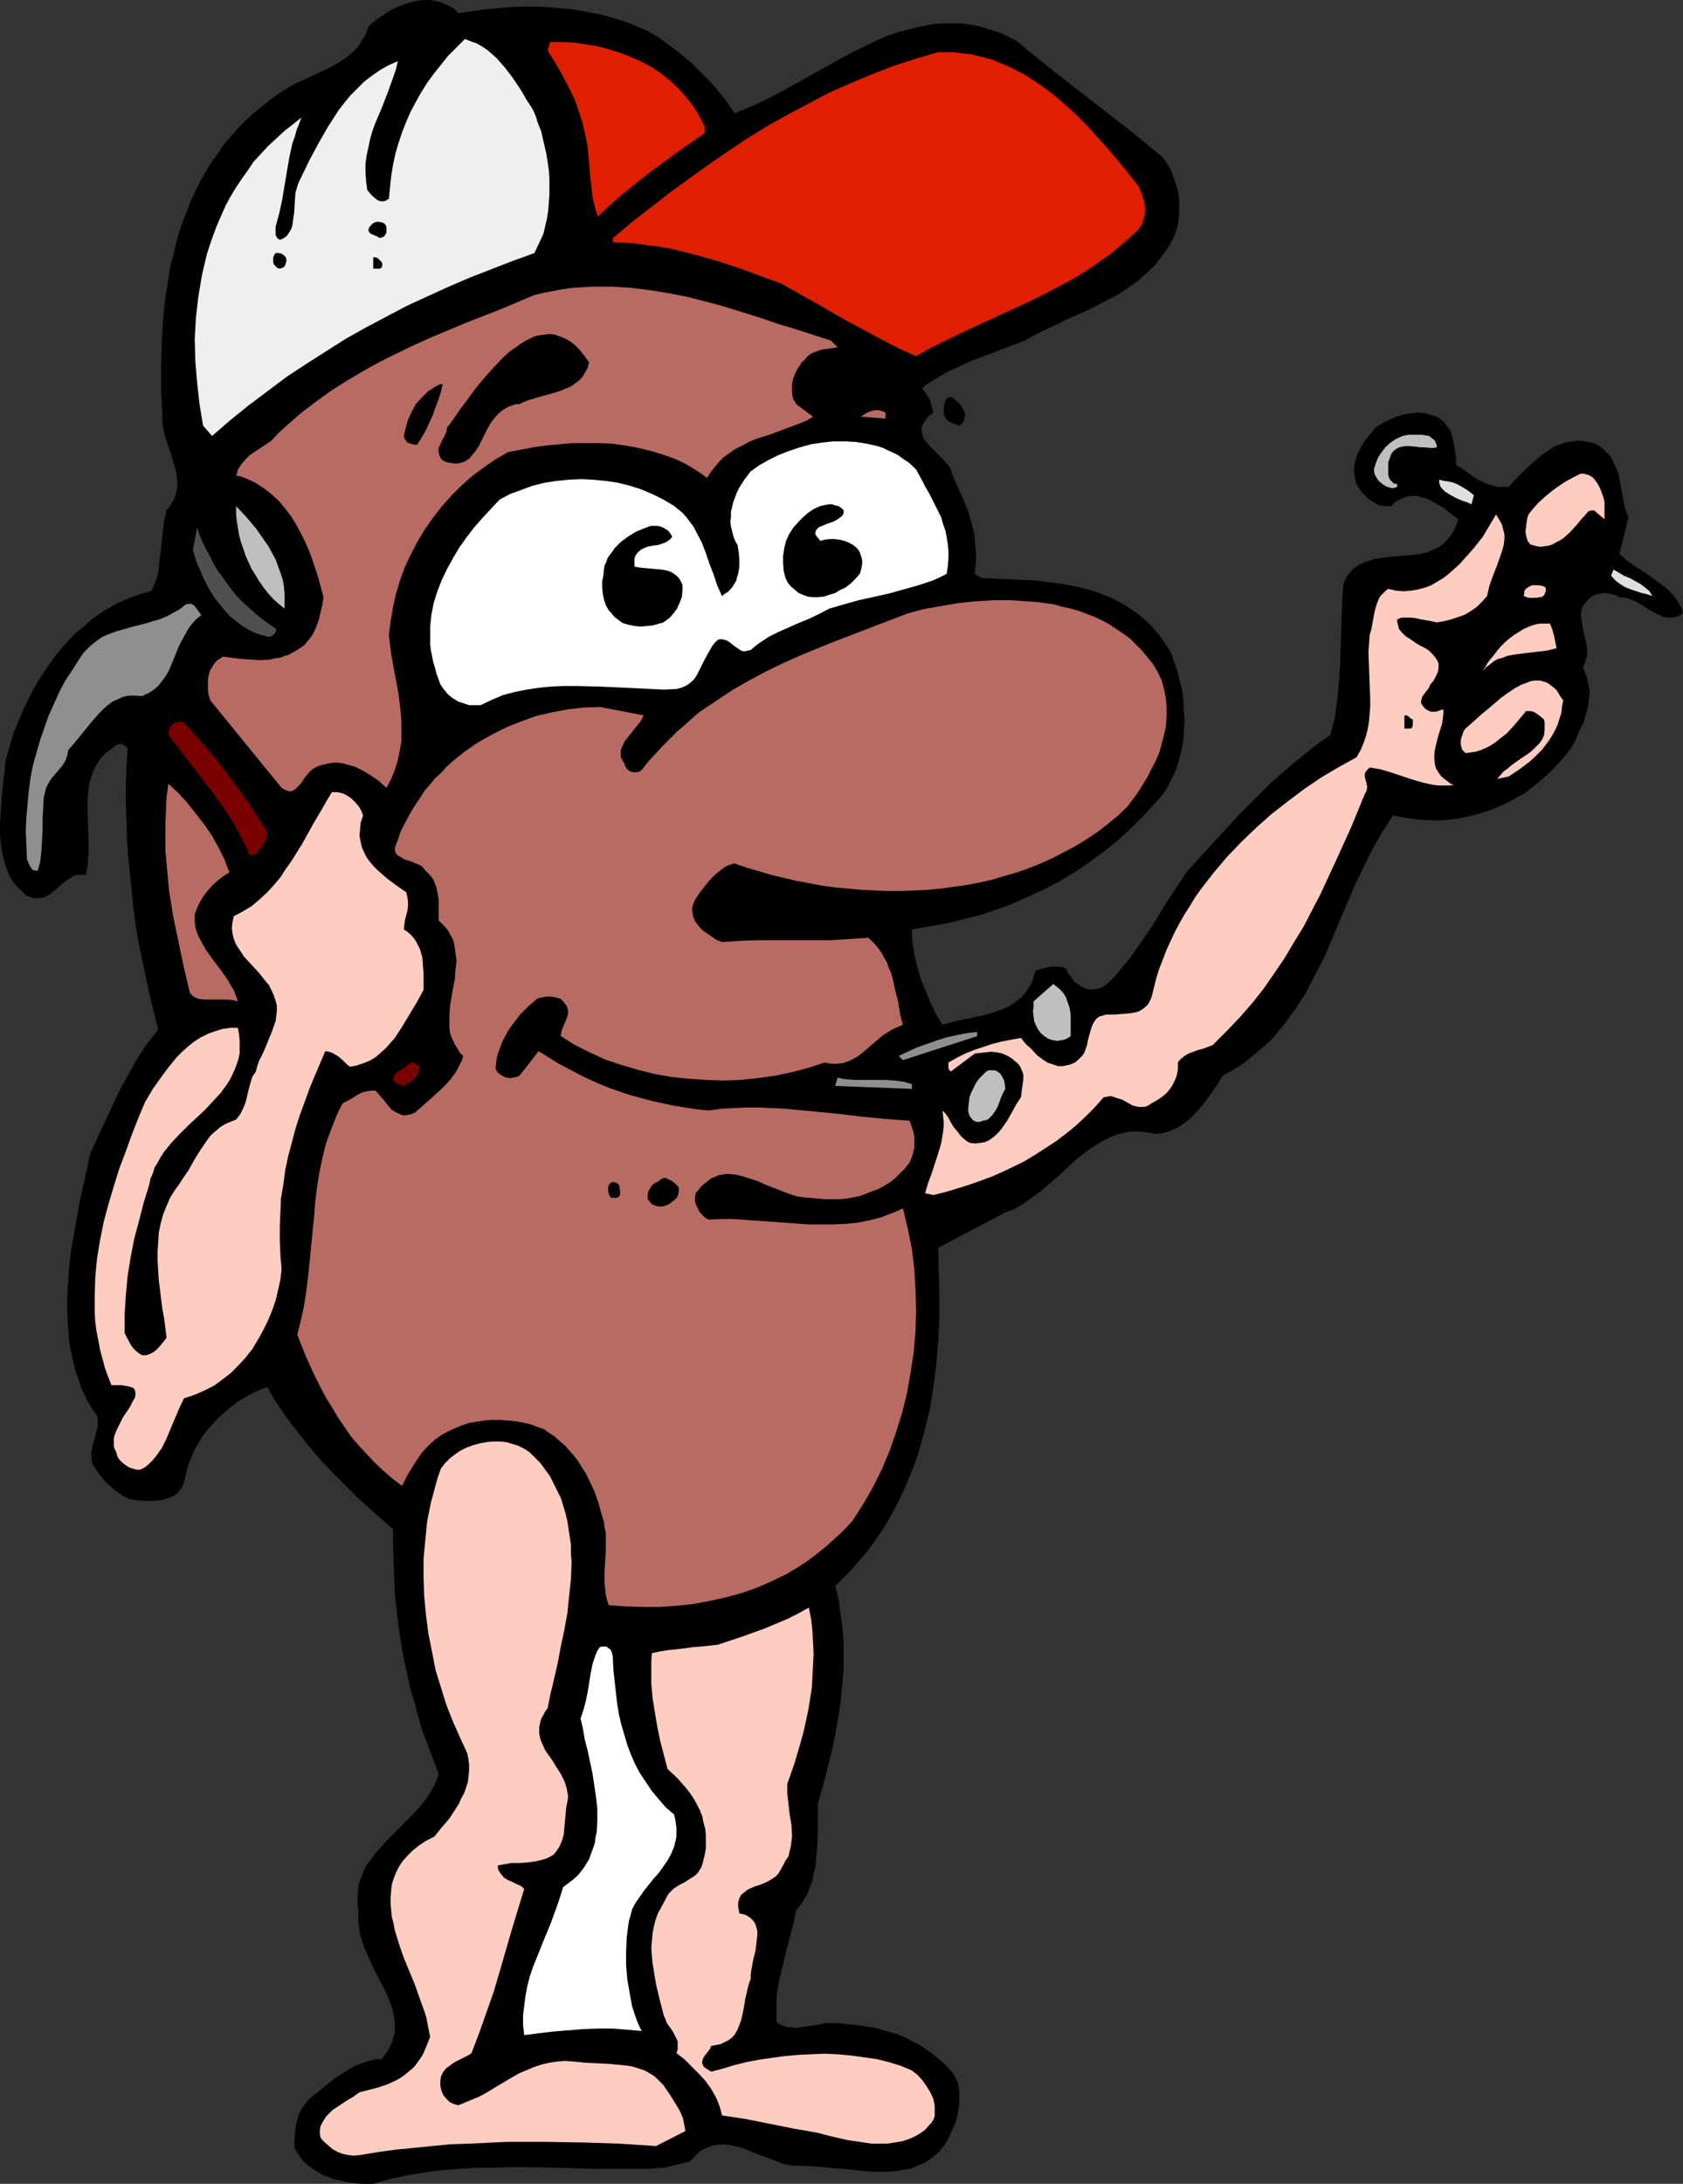 <?xml version="1.0" encoding="UTF-8" standalone="no"?>
<svg
   version="1.0"
   width="120.083mm"
   height="155.711mm"
   id="svg41"
   sodipodi:docname="Carpenter.wmf"
   xmlns:inkscape="http://www.inkscape.org/namespaces/inkscape"
   xmlns:sodipodi="http://sodipodi.sourceforge.net/DTD/sodipodi-0.dtd"
   xmlns="http://www.w3.org/2000/svg"
   xmlns:svg="http://www.w3.org/2000/svg">
  <rect width="100%" height="100%" fill="#333333" stroke="none"/>
  <sodipodi:namedview
     id="namedview41"
     pagecolor="#ffffff"
     bordercolor="#000000"
     borderopacity="0.25"
     inkscape:showpageshadow="2"
     inkscape:pageopacity="0.0"
     inkscape:pagecheckerboard="0"
     inkscape:deskcolor="#d1d1d1"
     inkscape:document-units="mm" />
  <defs
     id="defs1">
    <pattern
       id="WMFhbasepattern"
       patternUnits="userSpaceOnUse"
       width="6"
       height="6"
       x="0"
       y="0" />
  </defs>
  <path
     style="fill:#000000;fill-opacity:1;fill-rule:evenodd;stroke:none"
     d="m 123.603,3.555 3.393,-0.485 3.231,-0.485 3.555,-0.323 3.393,-0.323 3.555,-0.162 h 3.555 l 3.555,0.162 3.555,0.323 3.555,0.323 3.393,0.646 3.555,0.646 3.393,0.97 3.231,0.97 3.231,1.293 3.07,1.293 2.908,1.778 2.908,2.101 2.908,2.262 2.747,2.262 2.585,2.585 2.585,2.585 2.424,2.747 2.262,2.909 1.939,2.909 2.262,-0.97 2.424,-0.97 4.524,-2.101 4.524,-2.424 4.686,-2.585 9.21,-5.171 4.524,-2.424 4.686,-2.262 2.424,-1.131 2.262,-0.97 2.424,-0.808 2.424,-0.646 2.424,-0.646 2.424,-0.485 2.424,-0.485 2.424,-0.162 h 2.424 2.585 l 2.424,0.323 2.585,0.485 2.585,0.808 2.585,0.808 2.585,1.131 2.585,1.454 4.847,4.04 4.847,3.878 19.55,15.19 4.847,3.878 4.847,4.04 0.808,0.97 0.646,1.131 0.808,1.293 0.485,1.293 0.485,1.293 0.808,2.585 0.323,1.293 0.162,1.454 v 1.293 2.747 l -0.162,1.293 -0.162,1.454 -0.323,1.293 -0.485,1.293 -0.646,1.616 -0.808,1.454 -0.969,1.454 -0.969,1.293 -0.969,1.293 -0.969,1.293 -2.262,2.101 -2.262,2.101 -2.585,1.778 -2.585,1.778 -2.747,1.454 -5.655,2.909 -5.817,2.585 -5.655,2.747 -2.747,1.293 -2.747,1.616 -3.555,1.293 -3.716,1.454 -7.271,2.747 -3.555,1.616 -3.393,1.616 -3.231,1.939 -1.616,0.97 -1.454,1.131 1.131,1.616 0.969,1.616 0.485,1.778 0.485,1.616 -0.808,0.646 -0.646,0.485 -0.485,0.646 -0.485,0.646 -0.323,0.485 -0.323,0.646 -0.162,0.485 v 0.646 l 0.162,0.97 0.323,1.131 0.646,0.97 0.808,0.97 1.939,1.939 2.1,2.101 0.808,0.97 0.808,0.97 0.485,1.131 0.323,1.131 2.747,6.14 1.293,3.07 0.969,3.232 0.808,3.232 0.162,1.778 0.162,1.778 0.162,1.778 v 1.778 l -0.162,1.778 -0.162,1.939 1.777,1.131 7.432,0.323 3.555,0.162 3.716,0.162 3.716,0.485 3.555,0.485 3.393,0.646 3.393,0.808 3.393,1.131 3.231,1.293 1.454,0.808 1.616,0.808 1.454,0.97 1.454,0.97 1.293,0.97 1.293,1.131 1.454,1.293 1.131,1.293 1.293,1.454 1.131,1.616 1.131,1.616 0.969,1.616 0.969,2.585 0.808,2.424 0.646,2.585 0.646,2.585 0.323,2.747 0.162,2.747 0.162,2.747 -0.162,2.585 -0.162,2.747 -0.485,2.585 -0.646,2.585 -0.808,2.585 -1.131,2.424 -1.131,2.262 -1.454,2.262 -1.777,1.939 -3.393,3.717 -3.555,3.555 -3.555,3.232 -3.716,2.909 -3.878,2.909 -3.878,2.585 -4.039,2.424 -4.039,2.101 -4.201,1.939 -4.362,1.939 -4.362,1.616 -4.362,1.454 -4.524,1.131 -4.524,1.131 -4.686,0.808 -4.686,0.808 v 1.616 l 0.162,1.778 0.485,3.393 0.808,3.232 0.969,3.393 1.293,3.232 1.293,3.07 1.454,3.07 1.777,2.909 1.777,-0.485 1.777,-0.485 3.878,-0.808 3.716,-0.808 1.939,-0.485 1.777,-0.646 1.777,-0.646 1.616,-0.808 1.616,-1.131 1.454,-1.131 1.131,-1.293 1.131,-1.778 0.485,-0.808 0.323,-0.97 0.323,-1.131 0.323,-1.131 1.939,-0.646 2.262,-0.485 h 0.969 1.131 l 0.969,0.162 0.969,0.323 0.485,0.97 0.485,0.808 0.646,0.808 0.485,0.808 0.808,0.646 1.454,0.97 0.808,0.323 0.808,0.323 h 0.808 0.808 l 0.808,-0.162 0.969,-0.162 0.808,-0.485 0.808,-0.646 0.808,-0.646 1.616,-1.616 1.454,-1.778 2.747,-3.393 2.585,-3.717 2.585,-3.717 4.686,-7.595 2.585,-3.878 2.424,-3.717 4.524,-5.009 9.21,-10.019 4.686,-4.686 4.847,-4.848 5.009,-4.363 2.585,-2.101 2.585,-2.101 2.585,-1.939 2.747,-1.939 0.646,-2.262 0.646,-2.424 0.323,-2.424 0.323,-2.585 0.485,-5.009 0.323,-5.171 0.162,-5.171 0.162,-5.171 0.162,-5.171 0.323,-5.171 0.485,-1.293 0.646,-1.131 0.808,-0.97 0.646,-0.808 0.969,-0.646 0.969,-0.646 0.969,-0.485 0.969,-0.323 2.1,-0.646 2.262,-0.323 2.424,-0.323 2.424,-0.162 2.424,-0.162 2.424,-0.323 2.262,-0.485 0.969,-0.485 1.131,-0.485 0.969,-0.485 0.969,-0.646 0.808,-0.808 0.808,-0.97 0.808,-0.97 0.646,-1.131 0.646,-1.454 0.485,-1.454 -2.1,-1.616 -2.1,-1.616 -2.262,-1.293 -1.131,-0.646 -1.131,-0.485 -1.293,-0.323 -1.131,-0.323 h -1.293 l -1.131,0.162 -1.131,0.323 -1.131,0.485 -1.131,0.646 -1.131,1.131 h -0.808 -0.646 l -1.616,-0.162 -1.293,-0.646 -1.131,-0.646 -1.131,-0.97 -1.131,-1.131 -0.808,-1.131 -0.808,-1.293 -0.323,-0.97 -0.162,-1.131 -0.162,-1.131 v -0.97 l 0.162,-0.97 0.162,-0.97 0.646,-1.939 0.969,-1.939 1.131,-1.778 1.293,-1.616 1.454,-1.778 1.777,-1.131 1.939,-0.97 1.939,-0.808 2.1,-0.646 2.262,-0.323 0.969,-0.162 h 1.131 l 1.131,0.162 0.969,0.323 1.131,0.323 1.131,0.323 0.969,0.646 0.808,0.646 0.646,0.646 0.485,0.808 0.646,0.808 0.323,0.646 0.485,1.778 0.323,1.778 0.323,1.778 0.162,1.778 0.162,1.778 1.616,0.97 1.616,1.131 1.616,1.131 1.616,0.97 1.777,0.808 1.777,0.485 0.969,0.323 h 2.1 0.969 l 2.585,-2.747 2.585,-2.585 2.747,-2.424 1.454,-1.131 1.454,-0.97 1.454,-0.97 1.616,-0.646 1.454,-0.485 1.777,-0.323 1.616,-0.162 1.777,0.162 1.777,0.323 1.777,0.646 1.293,0.97 0.969,0.97 0.969,0.97 0.646,1.131 0.646,1.293 0.485,1.131 0.485,1.293 0.323,1.293 0.485,2.585 0.485,2.747 0.485,2.585 0.485,1.293 0.485,1.293 -2.424,9.857 1.131,0.97 1.131,0.97 2.585,1.778 2.585,1.616 2.424,1.778 2.424,1.778 1.131,0.97 0.969,1.131 0.969,1.131 0.646,1.131 0.808,1.293 0.323,1.454 -0.969,0.646 -1.131,0.323 -1.131,0.162 h -0.969 l -0.969,-0.162 -1.131,-0.485 -1.939,-0.97 -2.1,-1.293 -2.1,-1.293 -1.131,-0.485 -1.131,-0.485 -1.131,-0.162 -1.293,-0.162 -1.293,-0.646 -1.454,-0.323 -1.293,-0.162 -1.293,0.162 -1.293,0.323 -0.646,0.323 -0.485,0.323 -0.646,0.646 -0.485,0.485 -0.485,0.646 -0.485,0.646 -0.323,0.97 -0.162,0.97 v 0.97 l 0.162,0.97 0.323,2.101 0.485,2.101 0.485,2.101 0.162,1.131 v 0.97 1.131 l -0.323,0.97 -0.323,1.131 -0.485,0.97 0.646,1.454 0.485,1.454 0.323,1.454 0.323,1.454 v 1.454 l -0.162,1.454 -0.162,1.454 -0.323,1.454 -0.485,1.454 -0.323,1.454 -1.293,2.585 -1.131,2.747 -1.454,2.424 -2.262,2.747 -2.424,2.585 -2.424,2.262 -2.747,2.262 -2.585,1.939 -2.908,1.616 -2.908,1.454 -3.07,1.293 -3.07,0.97 -3.231,0.808 -3.231,0.646 -3.231,0.323 h -3.393 l -3.231,-0.162 -3.555,-0.485 -3.393,-0.646 -1.454,2.262 -1.454,2.262 -2.585,4.525 -2.424,4.848 -2.262,4.686 -4.201,9.857 -2.1,5.009 -2.1,4.848 -2.424,4.686 -2.424,4.686 -1.454,2.262 -1.293,2.101 -1.616,2.101 -1.454,2.101 -1.777,2.101 -1.616,1.939 -1.939,1.778 -2.1,1.778 -2.1,1.778 -2.1,1.616 -2.424,1.454 -2.585,1.454 -1.616,2.585 -1.777,2.585 -1.939,2.585 -2.1,2.424 -1.131,1.131 -1.131,0.97 -1.293,0.97 -1.293,0.808 -1.454,0.646 -1.293,0.485 -1.454,0.323 -1.616,0.162 -1.616,-0.323 -1.616,-0.162 -1.454,-0.162 h -1.454 l -1.454,0.162 -1.454,0.323 -1.454,0.323 -1.293,0.485 -1.293,0.646 -1.293,0.646 -2.424,1.454 -2.424,1.778 -2.262,1.778 -2.262,2.101 -2.262,2.101 -4.686,4.04 -2.424,1.778 -2.424,1.778 -2.424,1.454 -1.293,0.485 -1.293,0.485 -18.096,9.534 0.162,6.302 0.162,6.302 v 6.302 l -0.323,6.302 -0.485,6.14 -0.808,6.14 -0.969,6.14 -1.454,5.817 -0.808,2.909 -0.808,2.909 -0.969,2.909 -1.131,2.747 -1.131,2.747 -1.293,2.909 -1.293,2.585 -1.454,2.747 -1.454,2.585 -1.616,2.424 -1.777,2.585 -1.777,2.424 -2.1,2.424 -1.939,2.262 -2.262,2.262 -2.262,2.262 0.969,3.717 0.485,3.717 0.485,3.717 0.323,3.717 v 3.717 3.878 l -0.323,3.717 -0.323,3.717 -0.485,3.717 -0.646,3.717 -0.646,3.717 -0.808,3.717 -1.777,7.11 -1.939,6.948 v 3.717 3.717 l -0.162,3.878 -0.323,3.878 -0.162,1.778 -0.485,1.778 -0.323,1.939 -0.646,1.616 -0.646,1.778 -0.969,1.616 -0.969,1.454 -1.131,1.454 -0.808,3.717 -0.969,3.717 -0.969,3.717 -0.808,3.555 -0.969,3.717 -0.646,3.717 -0.162,1.939 v 1.939 2.101 1.939 l 0.969,0.646 1.131,0.485 0.969,0.323 h 1.131 l 0.969,0.162 1.131,-0.162 2.262,-0.323 1.131,-0.162 1.131,-0.162 2.424,-0.485 h 2.424 1.293 l 1.131,0.162 4.362,0.485 2.1,0.323 2.1,0.323 2.1,0.646 1.939,0.485 2.1,0.646 1.939,0.808 1.777,0.97 1.939,0.97 1.777,1.131 1.777,1.293 1.616,1.293 1.616,1.454 1.616,1.616 1.293,1.778 0.808,1.778 0.323,1.939 v 1.939 2.101 l -0.323,1.939 -0.485,2.101 -0.646,1.778 -0.808,1.616 -0.646,1.454 -0.808,1.454 -0.808,1.131 -0.969,1.131 -0.969,0.808 -0.969,0.808 -1.131,0.808 -1.131,0.646 -1.131,0.485 -1.131,0.485 -1.293,0.485 -1.293,0.162 -2.585,0.485 -2.747,0.162 h -2.908 l -2.747,-0.162 -5.655,-0.646 -2.747,-0.162 -2.747,-0.323 -2.585,-0.162 -2.424,-0.162 h -2.1 l -1.939,-0.162 -2.1,-0.485 -1.939,-0.808 -4.039,-1.454 -3.878,-1.616 -1.939,-0.646 -1.939,-0.323 -1.939,-0.323 -1.939,0.162 -0.969,0.162 -0.808,0.323 -0.969,0.323 -0.969,0.485 -0.969,0.646 -0.808,0.808 -0.808,0.808 -0.969,0.97 -6.624,1.616 -4.847,0.323 h -4.847 -5.009 -5.009 l -5.009,-0.162 -5.17,-0.162 -10.179,-0.162 -5.009,0.162 h -5.009 l -5.009,0.323 -4.847,0.323 -4.847,0.646 -4.847,0.808 -4.524,0.97 -4.524,1.293 h -3.231 l -3.07,-0.323 -1.616,-0.323 -1.454,-0.323 -1.616,-0.323 -1.293,-0.646 -1.454,-0.485 -1.293,-0.808 -1.293,-0.808 -1.131,-0.808 -1.131,-0.97 -0.969,-1.131 -0.808,-1.293 -0.808,-1.293 -0.162,-1.616 0.162,-1.778 0.162,-1.939 0.323,-1.778 0.485,-1.778 0.808,-1.616 1.131,-1.616 0.646,-0.808 0.646,-0.646 4.362,-3.555 2.262,-1.778 2.262,-1.454 2.424,-1.454 1.293,-0.646 1.293,-0.485 1.293,-0.485 1.293,-0.323 1.293,-0.323 h 1.454 l 0.969,-1.293 0.808,-1.131 0.646,-1.293 0.485,-1.131 0.323,-1.293 0.323,-1.293 v -1.131 -1.131 l -0.162,-1.293 -0.162,-1.131 -0.646,-2.424 -0.969,-2.424 -1.131,-2.424 -2.585,-4.848 -1.131,-2.585 -1.131,-2.424 -0.969,-2.585 -0.646,-2.747 -0.323,-2.747 v -1.293 -1.454 l -0.162,-1.454 v -1.616 -1.454 l 0.162,-1.293 0.162,-1.293 0.485,-1.454 0.485,-1.131 0.485,-1.293 0.646,-1.131 0.808,-1.131 1.454,-2.101 1.939,-2.101 1.939,-2.101 4.039,-4.04 1.939,-1.939 1.939,-2.101 1.777,-2.101 1.454,-2.262 0.646,-1.131 0.646,-1.293 0.485,-1.131 0.323,-1.293 -1.454,-3.878 -1.454,-3.878 -1.454,-3.717 -1.131,-4.04 -1.131,-4.04 -1.131,-3.878 -0.808,-4.04 -0.969,-4.201 -0.646,-4.04 -0.646,-4.201 -0.485,-4.201 -0.485,-4.201 -0.162,-4.363 -0.162,-4.363 -0.162,-4.363 v -4.525 l -4.847,-4.201 -4.847,-4.363 -4.686,-4.686 -4.524,-4.686 -4.201,-4.848 -1.939,-2.585 -2.1,-2.585 -1.777,-2.424 -1.777,-2.585 -1.777,-2.747 -1.454,-2.585 -2.1,0.808 -2.1,0.97 -1.939,1.131 -1.939,1.131 -1.777,1.454 -1.777,1.454 -1.616,1.454 -1.454,1.616 -1.616,1.778 -1.293,1.778 -1.131,1.939 -1.131,1.939 -0.808,2.101 -0.808,2.101 -0.485,2.101 -0.485,2.101 -0.485,1.131 -0.646,0.808 -0.646,0.808 -0.808,0.646 -0.969,0.485 -0.969,0.323 -0.969,0.323 -0.969,0.162 -2.1,0.162 h -2.1 l -2.1,-0.162 -1.939,-0.323 -1.616,-0.808 -1.454,-0.97 -1.454,-1.131 -1.293,-1.131 -1.131,-1.131 -1.131,-1.454 -0.969,-1.454 -0.969,-1.454 -0.162,-0.808 v -0.97 l -0.162,-0.808 0.162,-0.97 0.323,-1.616 0.485,-1.454 0.323,-1.616 0.485,-1.616 v -1.454 -0.808 l -0.162,-0.808 -1.293,-1.778 -1.131,-1.939 -0.969,-1.939 -0.969,-2.101 -0.646,-2.101 -0.808,-2.101 -0.485,-2.101 -0.485,-2.101 -0.485,-2.262 -0.323,-2.262 -0.162,-2.262 -0.162,-2.262 -0.162,-4.686 0.162,-4.525 0.323,-4.848 0.485,-4.686 0.808,-4.525 0.808,-4.686 0.808,-4.525 0.969,-4.363 0.969,-4.363 0.808,-4.04 4.039,-8.726 1.939,-4.201 2.1,-4.363 2.262,-4.201 2.424,-4.201 2.585,-4.04 1.616,-1.939 1.454,-1.939 -2.262,-9.049 -1.939,-9.211 -0.969,-4.525 -0.808,-4.686 -0.646,-4.686 -0.485,-4.848 -0.485,-4.686 -0.485,-4.848 -0.323,-4.686 -0.162,-5.009 -0.162,-4.686 v -5.009 l 0.162,-4.848 0.323,-5.009 -0.485,-0.485 -0.323,-0.323 -0.485,-0.162 -0.323,-0.162 -0.485,-0.162 -0.323,0.162 -0.808,0.323 -1.454,1.131 -0.646,0.485 -0.646,0.485 -0.808,0.808 -0.646,0.808 -0.485,0.808 -0.646,0.97 -0.808,1.778 -0.646,1.939 -0.485,1.939 -0.162,2.101 -0.162,2.101 v 2.101 l 0.162,4.525 0.162,4.363 v 2.262 l -0.162,2.101 -0.162,2.101 -0.485,2.101 h -1.293 -1.131 l -0.969,0.323 -0.969,0.646 -0.969,0.646 -0.808,0.646 -0.969,0.808 -0.808,0.808 -0.969,0.646 -0.808,0.808 -0.969,0.485 -0.969,0.323 -1.131,0.162 H 9.21 L 8.563,241.902 7.917,241.579 7.271,241.417 6.624,240.932 5.817,240.124 5.009,239.316 4.201,238.508 3.555,237.701 2.424,235.761 1.616,233.661 0.969,231.398 0.485,229.136 0.162,226.874 0,224.45 v -2.424 l 0.162,-2.585 0.323,-4.848 0.485,-4.848 0.323,-2.262 0.162,-2.262 0.969,-3.555 1.131,-3.717 1.454,-3.717 1.616,-3.717 1.777,-3.555 1.939,-3.555 2.262,-3.393 2.262,-3.232 2.585,-3.07 2.747,-2.909 3.07,-2.585 1.454,-1.293 1.616,-1.131 1.616,-1.131 1.777,-0.97 1.616,-0.97 1.777,-0.808 1.939,-0.808 1.777,-0.646 1.939,-0.646 1.939,-0.485 0.646,-1.131 0.485,-1.293 0.485,-1.293 0.323,-1.293 0.323,-2.747 0.323,-2.747 0.323,-2.909 0.323,-2.909 0.323,-2.747 0.646,-2.747 0.646,-0.808 0.485,-0.646 0.969,-1.616 0.485,-1.616 0.323,-1.616 v -1.454 l -0.162,-1.616 -0.323,-1.616 -0.485,-1.616 -0.969,-3.232 -1.131,-3.232 -0.485,-1.778 -0.323,-1.616 -0.162,-1.778 v -1.616 l -0.323,-6.302 v -6.464 l 0.162,-6.302 0.323,-6.14 0.646,-6.302 0.485,-2.909 0.485,-3.07 0.485,-2.909 0.808,-2.909 0.646,-2.909 0.808,-2.909 0.969,-2.747 1.131,-2.909 0.969,-2.585 1.293,-2.747 1.293,-2.585 1.454,-2.585 1.454,-2.424 1.777,-2.424 1.616,-2.424 1.939,-2.262 1.939,-2.262 2.1,-2.101 2.262,-2.101 2.424,-1.939 2.424,-1.939 2.585,-1.778 1.616,-0.97 1.616,-0.97 3.393,-1.616 3.555,-1.616 3.393,-1.616 1.616,-0.97 1.616,-0.97 1.454,-1.131 1.293,-1.131 1.293,-1.454 0.969,-1.616 0.969,-1.616 0.646,-1.939 1.293,-1.131 1.293,-0.97 1.454,-0.97 1.454,-0.97 1.454,-0.808 1.616,-0.646 1.616,-0.646 1.777,-0.485 1.616,-0.323 L 114.555,0 h 1.616 l 1.616,0.323 1.616,0.485 1.454,0.646 1.454,0.808 z"
     id="path1" />
  <path
     style="fill:#efefef;fill-opacity:1;fill-rule:evenodd;stroke:none"
     d="m 143.638,29.41 0.808,1.778 0.646,2.101 0.808,1.939 0.485,2.101 0.485,2.101 0.485,2.101 0.323,2.101 0.323,2.262 0.162,2.101 v 2.262 2.101 l -0.162,2.262 -0.162,2.101 -0.323,2.101 -0.485,2.101 -0.485,2.101 -2.424,5.171 -5.817,2.101 -5.817,2.262 -5.817,2.262 -5.655,2.424 -5.655,2.585 -5.655,2.585 -5.493,2.909 -5.493,2.909 -5.493,3.07 -5.332,3.393 -5.332,3.393 -5.17,3.393 -5.17,3.878 -5.17,3.878 -5.009,4.04 -4.847,4.201 -2.424,-2.747 -0.969,-5.817 -0.646,-5.817 -0.485,-5.817 -0.162,-5.979 0.162,-2.747 0.162,-2.909 0.323,-2.909 0.323,-2.747 0.485,-2.909 0.485,-2.909 0.646,-2.747 0.646,-2.747 0.808,-2.585 0.969,-2.747 0.969,-2.585 1.131,-2.585 1.131,-2.585 1.293,-2.424 1.454,-2.424 1.616,-2.424 1.616,-2.262 1.616,-2.424 1.939,-2.101 1.939,-2.101 2.1,-1.939 2.262,-2.101 2.262,-1.778 2.424,-1.939 -0.646,1.778 -0.646,1.616 -0.485,1.778 -0.646,1.778 -0.808,3.717 -0.646,3.717 -0.646,3.878 -0.646,3.878 -0.808,3.717 -0.969,3.555 v 1.131 0.97 l 0.162,0.485 0.162,0.323 0.323,0.323 0.485,0.323 1.131,-0.485 0.808,-0.646 0.646,-0.97 0.485,-0.808 0.323,-0.97 0.162,-1.293 0.323,-2.262 0.162,-2.585 0.162,-2.585 0.323,-1.131 0.323,-1.131 0.485,-1.131 0.485,-0.97 2.1,-4.363 2.424,-4.525 2.585,-4.525 1.454,-2.262 1.454,-2.262 1.616,-2.101 1.616,-1.939 1.939,-1.939 1.777,-1.778 2.1,-1.616 2.1,-1.454 2.262,-1.293 2.585,-1.131 -0.485,2.101 -0.646,1.939 -1.454,4.04 -0.808,2.101 -0.808,2.101 -1.777,4.201 -0.808,2.101 -0.646,2.262 -0.485,2.262 -0.485,2.262 -0.323,2.262 v 2.262 l 0.162,2.424 0.323,2.424 1.131,1.293 0.646,0.646 0.808,0.646 0.646,0.323 0.969,0.162 0.323,-0.162 h 0.485 l 0.323,-0.323 0.485,-0.162 0.323,-3.232 0.323,-3.07 0.485,-2.909 0.646,-3.07 0.808,-2.747 0.969,-2.909 1.131,-2.909 1.131,-2.585 1.454,-2.747 1.454,-2.585 1.616,-2.585 1.777,-2.424 1.939,-2.424 1.939,-2.424 2.262,-2.262 2.262,-2.262 1.616,0.646 1.454,0.485 1.454,0.808 1.454,0.97 1.293,1.131 1.293,1.131 1.131,1.293 1.131,1.293 2.1,2.747 1.939,2.909 0.808,1.293 0.808,1.454 z"
     id="path2" />
  <path
     style="fill:#df1f00;fill-opacity:1;fill-rule:evenodd;stroke:none"
     d="m 190.01,34.096 v 1.778 l -7.432,5.171 -7.271,5.333 -3.716,2.909 -3.393,2.747 -3.555,3.07 -3.393,3.232 -0.485,-1.293 -0.323,-1.131 -0.646,-2.747 -0.323,-2.747 -0.323,-2.909 -0.485,-5.817 -0.323,-2.909 -0.646,-2.909 -0.646,-2.909 -0.969,-2.909 -0.969,-2.909 -1.293,-2.747 -1.454,-2.747 -1.454,-2.747 -3.231,-5.333 0.646,-2.262 h 3.231 l 3.231,0.162 3.231,0.485 3.07,0.485 3.07,0.808 3.07,0.97 2.908,1.131 2.908,1.293 2.747,1.454 2.585,1.778 2.424,1.939 2.262,2.101 1.939,2.262 1.939,2.424 1.616,2.585 z"
     id="path3" />
  <path
     style="fill:#df1f00;fill-opacity:1;fill-rule:evenodd;stroke:none"
     d="m 306.988,50.093 0.646,1.454 0.485,1.454 0.485,1.454 0.162,1.454 v 1.454 l -0.323,1.616 -0.485,1.454 -0.485,0.646 -0.485,0.808 -3.393,3.07 -3.393,2.909 -3.555,2.585 -3.555,2.424 -3.716,2.262 -3.878,2.101 -3.716,1.939 -3.878,1.939 -7.755,3.555 -3.878,1.778 -3.878,1.778 -7.755,3.717 -3.878,1.939 -3.716,2.101 -4.686,-2.101 -4.686,-2.424 -4.524,-2.424 -4.524,-2.424 -9.048,-5.171 -8.887,-5.009 -10.987,-4.04 -5.332,-1.778 -5.655,-1.616 -5.655,-1.454 -2.747,-0.646 -2.908,-0.485 -2.908,-0.323 -3.07,-0.485 -3.07,-0.162 -3.07,-0.162 v -1.131 l 5.009,-4.201 5.17,-4.04 5.009,-3.878 5.332,-3.878 5.17,-3.717 5.17,-3.555 5.332,-3.555 5.493,-3.393 5.493,-3.07 5.493,-2.909 5.493,-2.909 5.817,-2.585 5.817,-2.424 5.817,-2.262 5.978,-1.939 6.14,-1.778 h 2.1 2.1 l 2.1,0.323 2.1,0.162 2.1,0.485 1.939,0.485 1.939,0.485 1.939,0.808 1.939,0.808 1.777,0.808 1.939,0.97 1.777,0.97 3.393,2.262 3.393,2.424 3.231,2.747 3.231,2.909 3.07,3.07 2.908,3.232 2.908,3.232 2.747,3.232 z"
     id="path4" />
  <path
     style="fill:#000000;fill-opacity:1;fill-rule:evenodd;stroke:none"
     d="m 104.215,61.081 v 0.646 0.485 0.485 l -0.485,0.808 -0.323,0.323 -0.485,0.162 -0.485,0.162 -0.808,-0.485 -0.808,-0.323 -0.808,-0.323 -0.323,-0.323 -0.323,-0.485 v -0.323 l 0.162,-0.485 0.162,-0.323 0.323,-0.323 0.646,-0.646 0.808,-0.323 h 0.808 l 0.808,0.162 0.323,0.162 0.323,0.162 0.323,0.485 z"
     id="path5" />
  <path
     style="fill:#000000;fill-opacity:1;fill-rule:evenodd;stroke:none"
     d="m 77.07,69.323 0.162,0.646 v 0.485 l -0.162,0.485 -0.162,0.485 -0.162,0.323 -0.323,0.323 -0.485,0.162 -0.485,0.162 -0.646,-0.162 -0.485,-0.485 -0.485,-0.485 -0.162,-0.646 V 69.969 69.323 l 0.323,-0.646 0.323,-0.485 h 0.808 l 0.808,0.162 0.646,0.485 z"
     id="path6" />
  <path
     style="fill:#000000;fill-opacity:1;fill-rule:evenodd;stroke:none"
     d="m 102.922,70.615 0.162,0.485 v 0.485 l -0.162,0.485 -0.162,0.162 -0.323,0.162 H 100.66 V 69.323 h 0.323 0.323 l 0.646,0.323 0.485,0.485 z"
     id="path7" />
  <path
     style="fill:#b86b62;fill-opacity:1;fill-rule:evenodd;stroke:none"
     d="m 224.102,91.784 1.777,1.778 -2.908,0.485 -1.454,0.162 -1.293,0.485 -1.293,0.485 -1.131,0.808 -0.969,1.131 -0.646,0.485 -0.323,0.646 -0.808,1.131 -0.646,1.293 -0.485,1.293 -0.323,1.454 v 1.454 1.293 l 0.323,1.454 0.485,0.646 0.323,0.646 4.524,3.393 -1.616,0.97 -1.939,0.808 -3.878,1.454 -3.878,1.454 -4.039,1.293 -1.939,0.808 -1.777,0.97 -1.939,0.97 -1.616,1.131 -1.777,1.293 -1.454,1.616 -1.454,1.778 -1.293,1.939 -1.293,-0.97 -1.454,-0.97 -2.908,-1.778 -3.07,-1.454 -3.231,-1.131 -3.231,-0.97 -3.393,-0.808 -3.393,-0.646 -3.555,-0.485 -3.555,-0.162 h -3.716 -3.555 l -3.555,0.323 -3.555,0.323 -3.393,0.485 -3.393,0.646 -3.393,0.646 -3.393,1.939 -3.231,2.262 -3.07,2.262 -2.908,2.585 -2.747,2.747 -2.585,2.909 -2.262,2.909 -2.262,3.232 -1.939,3.232 -1.777,3.393 -1.616,3.393 -1.293,3.555 -1.131,3.717 -0.808,3.717 -0.646,3.717 -0.485,3.717 0.323,2.585 0.323,2.585 0.969,5.333 0.969,5.171 0.323,2.585 0.323,2.747 0.162,2.585 v 2.585 2.585 l -0.485,2.585 -0.485,2.424 -0.808,2.585 -0.969,2.424 -1.293,2.424 -1.939,-1.778 -2.1,-1.454 -2.1,-1.293 -2.262,-1.131 -1.131,-0.323 -1.131,-0.323 -1.131,-0.323 -1.293,-0.162 h -1.293 l -1.131,0.162 -1.293,0.323 -1.293,0.323 -0.808,0.323 -0.808,0.485 -0.646,0.485 -0.646,0.646 -1.131,1.454 -0.969,1.454 -0.485,0.485 -0.646,0.646 -0.485,0.485 -0.646,0.323 -0.646,0.162 -0.646,-0.162 -0.808,-0.323 -0.808,-0.485 -19.227,-23.592 -0.485,-1.616 -0.162,-1.616 v -1.778 l 0.162,-1.616 0.485,-1.616 0.485,-0.646 0.323,-0.646 0.485,-0.646 0.646,-0.646 0.808,-0.485 0.646,-0.485 2.424,0.323 2.585,0.323 2.585,0.162 2.585,0.162 2.585,-0.162 1.293,-0.323 1.293,-0.162 1.293,-0.485 1.131,-0.323 1.131,-0.646 1.131,-0.646 0.969,-0.646 0.969,-0.646 0.646,-0.808 0.646,-0.808 0.646,-0.808 0.485,-0.808 0.808,-1.778 0.646,-1.778 0.969,-4.04 0.323,-2.101 -1.293,-4.848 -1.616,-5.009 -0.969,-2.585 -1.131,-2.585 -1.131,-2.262 -1.293,-2.424 -1.454,-2.262 -1.616,-2.101 -1.616,-1.939 -1.939,-1.778 -2.1,-1.616 -2.262,-1.454 -2.424,-1.131 -1.293,-0.485 -1.454,-0.323 0.323,-0.808 0.162,-0.808 0.485,-0.646 0.485,-0.808 1.131,-1.293 1.131,-1.131 1.454,-0.97 1.454,-0.97 2.908,-1.939 1.777,-1.939 1.939,-1.778 4.039,-3.555 4.039,-3.07 4.201,-3.07 4.362,-2.747 4.362,-2.585 4.362,-2.424 4.524,-2.262 4.686,-2.262 4.686,-2.101 9.21,-3.878 9.533,-3.717 9.21,-3.878 2.747,-0.646 2.585,-0.485 2.585,-0.485 2.585,-0.323 2.747,-0.162 2.585,-0.162 h 2.585 2.585 l 5.009,0.323 5.17,0.646 5.009,0.808 5.009,0.97 5.009,1.293 4.847,1.293 9.856,3.07 4.686,1.616 4.847,1.454 z"
     id="path8" />
  <path
     style="fill:#000000;fill-opacity:1;fill-rule:evenodd;stroke:none"
     d="m 158.826,97.601 -0.323,1.454 -0.808,1.454 -0.646,1.131 -0.969,0.97 -1.131,0.808 -1.131,0.808 -1.293,0.485 -1.454,0.646 -2.747,0.808 -2.908,0.808 -2.747,0.808 -1.293,0.485 -1.293,0.646 h -0.969 l -0.969,0.323 -0.969,0.323 -1.616,0.97 -0.646,0.485 -1.293,1.293 -1.131,1.454 -0.969,1.616 -0.808,1.616 -0.808,1.616 -0.808,1.616 -0.969,1.454 -0.969,1.131 -0.485,0.646 -0.485,0.323 -0.646,0.485 -0.808,0.323 -0.646,0.162 -0.808,0.162 h -0.808 l -0.969,-0.162 -0.969,-0.162 -1.131,-0.485 -0.485,-0.485 -0.323,-0.646 -0.162,-0.485 -0.162,-0.646 v -0.485 -0.646 l 0.485,-0.97 0.485,-1.131 0.646,-1.131 0.485,-1.131 0.162,-1.131 0.808,-0.97 0.808,-1.131 1.777,-2.585 1.939,-2.585 2.1,-2.909 2.262,-2.747 2.424,-2.747 2.424,-2.585 1.131,-1.131 1.293,-1.131 1.454,-0.97 1.293,-0.97 1.293,-0.808 1.293,-0.646 1.293,-0.646 1.454,-0.323 1.293,-0.162 1.293,-0.162 1.454,0.162 1.293,0.485 1.293,0.485 1.454,0.808 1.293,0.97 1.293,1.293 1.293,1.616 z"
     id="path9" />
  <path
     style="fill:#000000;fill-opacity:1;fill-rule:evenodd;stroke:none"
     d="m 119.402,103.418 -0.485,2.101 -0.646,2.101 -0.808,2.101 -0.808,2.262 -0.969,2.101 -0.969,2.101 -1.131,1.939 -1.131,1.778 -1.131,-0.162 -0.646,-0.162 -0.485,-0.162 -0.485,-0.323 -0.323,-0.485 -0.323,-0.485 -0.162,-0.646 0.485,-2.101 0.646,-2.262 0.969,-2.101 1.131,-2.101 1.616,-1.778 0.808,-0.808 0.808,-0.808 0.969,-0.646 0.969,-0.646 0.969,-0.485 z"
     id="path10" />
  <path
     style="fill:#000000;fill-opacity:1;fill-rule:evenodd;stroke:none"
     d="m 259.971,112.791 v 0.323 0.323 l -0.323,0.485 -0.485,0.323 -0.323,0.485 -1.454,-0.485 -0.808,-0.323 -0.646,-0.323 -0.646,-0.485 -0.323,-0.485 -0.323,-0.646 -0.162,-0.808 v -1.293 l 0.323,-1.293 0.162,-0.646 0.323,-0.485 0.485,-0.323 0.646,-0.162 0.808,0.485 0.808,0.646 0.646,0.646 0.646,0.808 0.485,0.808 0.323,0.808 0.162,0.808 -0.162,0.485 z"
     id="path11" />
  <path
     style="fill:#b86b62;fill-opacity:1;fill-rule:evenodd;stroke:none"
     d="m 238.805,111.175 v 1.616 l -6.624,-0.485 0.646,-0.485 0.808,-0.485 0.646,-0.323 0.969,-0.323 0.808,-0.162 h 0.969 l 0.969,0.323 z"
     id="path12" />
  <path
     style="fill:#bfbfbf;fill-opacity:1;fill-rule:evenodd;stroke:none"
     d="m 387.452,119.901 v 0.646 l -0.808,0.162 h -0.808 l -1.939,-0.162 h -0.969 l -0.969,-0.162 -1.939,-0.162 h -0.969 l -0.969,0.162 -0.808,0.162 -0.808,0.485 -0.646,0.485 -0.646,0.808 -0.323,0.97 -0.485,1.293 v 3.232 l 0.162,0.808 0.323,0.646 0.646,0.646 0.323,0.323 0.485,0.162 h 0.485 v 0.808 l -0.485,0.162 -0.485,0.162 h -0.646 l -0.485,-0.162 -0.969,-0.323 -0.969,-0.646 -0.969,-0.808 -0.646,-0.97 -0.485,-0.97 -0.162,-1.131 0.485,-1.616 0.646,-1.616 0.969,-1.454 1.131,-1.454 1.293,-1.131 1.454,-0.97 1.777,-0.808 1.616,-0.323 h 2.262 1.131 l 1.131,0.162 0.969,0.162 0.808,0.646 0.485,0.323 0.323,0.323 0.162,0.485 z"
     id="path13" />
  <path
     style="fill:#ffffff;fill-opacity:1;fill-rule:evenodd;stroke:none"
     d="m 247.045,126.526 1.777,3.232 0.808,1.616 0.969,1.616 1.616,3.232 1.616,3.232 0.485,1.778 0.646,1.778 0.323,1.778 0.323,1.939 0.162,1.778 v 1.939 l -0.162,2.101 -0.323,2.101 -1.939,0.97 -1.777,0.808 -3.878,1.293 -4.039,1.131 -4.039,1.131 -8.079,1.778 -4.039,1.131 -3.878,1.131 -2.747,1.454 -2.747,1.293 -2.747,1.131 -5.493,2.424 -2.585,1.293 -2.424,1.616 -1.293,0.97 -1.131,0.97 -0.808,0.162 -0.646,0.162 h -0.646 l -0.485,-0.162 -0.969,-0.646 -0.969,-0.646 -0.969,-0.808 -0.969,-0.646 -0.646,-0.162 -0.485,-0.162 h -0.646 l -0.646,0.162 -0.808,0.808 -0.646,0.808 -1.131,1.939 -1.131,2.101 -0.485,0.97 -0.485,0.97 -0.969,1.939 -0.646,0.97 -0.808,0.808 -0.808,0.646 -0.808,0.485 -1.131,0.485 -1.293,0.323 -3.393,0.162 -3.393,-0.162 -6.786,-0.323 -6.948,-0.323 -6.624,-0.162 h -3.393 l -3.393,0.162 -3.231,0.323 -3.231,0.485 -3.231,0.646 -3.07,0.808 -3.07,1.293 -3.07,1.454 h -1.131 -0.969 -0.969 l -0.969,-0.323 -1.939,-0.646 -1.616,-0.97 -0.808,-0.646 -0.646,-0.646 -0.646,-0.808 -0.646,-0.808 -0.485,-0.808 -0.323,-0.808 -0.323,-0.97 -0.323,-0.808 -0.485,-1.778 -0.485,-1.616 -0.323,-1.616 -0.323,-1.616 -0.162,-1.616 v -1.616 -3.232 l 0.323,-3.07 0.646,-3.232 0.969,-3.07 1.131,-2.909 1.454,-3.07 1.616,-2.909 1.616,-2.747 1.939,-2.747 2.1,-2.747 2.262,-2.585 2.262,-2.424 2.424,-2.585 2.747,-1.454 3.07,-1.131 3.07,-1.131 3.231,-0.808 3.231,-0.485 3.231,-0.323 3.393,-0.162 3.231,0.162 3.393,0.323 3.231,0.485 3.231,0.808 3.07,0.97 3.07,1.293 2.908,1.454 2.747,1.616 2.424,1.939 1.131,1.293 0.969,1.293 0.969,1.293 0.646,1.293 1.454,2.747 1.131,2.909 0.969,2.909 1.131,2.909 0.969,2.909 1.293,2.909 0.808,-0.646 0.808,-0.485 0.646,-0.646 0.646,-0.808 0.485,-0.808 0.485,-0.808 0.162,-0.808 0.323,-0.97 0.323,-1.939 v -1.939 l -0.162,-1.939 -0.323,-1.939 -0.646,-1.131 -0.485,-1.293 -0.323,-1.293 -0.323,-1.293 -0.162,-1.293 0.162,-1.293 v -1.454 l 0.323,-1.293 0.323,-1.293 0.485,-1.293 0.485,-1.293 0.646,-1.293 1.454,-2.262 1.616,-2.101 2.262,-1.616 2.585,-1.454 2.585,-1.293 2.908,-1.131 2.908,-0.97 2.908,-0.808 3.07,-0.485 3.07,-0.323 h 3.07 l 3.07,0.162 2.908,0.485 2.908,0.646 1.454,0.485 1.293,0.646 1.454,0.646 1.293,0.646 1.293,0.97 1.293,0.808 1.131,0.97 z"
     id="path14" />
  <path
     style="fill:#ffccc1;fill-opacity:1;fill-rule:evenodd;stroke:none"
     d="m 432.692,135.252 v 4.686 l -0.323,-0.323 -0.646,-0.485 -1.131,-0.97 -0.485,-0.485 -0.646,-0.162 -0.808,0.162 -0.323,0.162 -0.323,0.323 -0.646,0.808 -0.808,0.808 -1.454,1.778 -1.616,1.778 -1.777,1.616 -0.969,0.646 -0.969,0.485 -1.131,0.646 -0.969,0.323 -1.131,0.162 -0.969,0.162 -1.131,-0.162 -1.131,-0.323 -0.646,-0.162 -0.323,-0.485 -0.323,-0.323 -0.162,-0.485 -0.323,-1.131 -0.162,-1.131 0.162,-1.131 0.162,-1.293 0.162,-1.131 0.323,-0.97 1.293,-1.616 1.454,-1.616 1.777,-1.616 1.777,-1.454 1.777,-1.293 1.939,-1.293 2.1,-1.131 1.939,-0.97 h 0.808 l 0.646,0.162 0.646,0.162 0.646,0.323 0.485,0.323 0.485,0.485 0.808,1.131 0.646,1.131 0.485,1.293 0.485,1.293 z"
     id="path15" />
  <path
     style="fill:#dfdfdf;fill-opacity:1;fill-rule:evenodd;stroke:none"
     d="m 397.469,133.474 -0.646,2.424 -1.454,-0.646 -0.646,-0.162 -0.808,-0.323 -1.454,-0.646 -1.454,-0.808 -1.293,-0.808 -0.485,-0.485 -0.485,-0.485 -0.323,-0.485 -0.162,-0.485 -0.162,-0.646 v -0.646 l 1.293,0.323 1.293,0.162 1.293,0.323 1.131,0.485 1.131,0.646 1.131,0.646 1.131,0.808 z"
     id="path16" />
  <path
     style="fill:#000000;fill-opacity:1;fill-rule:evenodd;stroke:none"
     d="m 227.495,137.514 v 0.808 l -0.323,0.646 -0.646,0.485 -0.646,0.485 -0.808,0.485 -0.808,0.323 -0.969,0.323 -0.808,0.323 -0.808,0.323 -0.808,0.323 -0.485,0.485 -0.323,0.323 -0.162,0.646 v 0.323 0.323 l 0.323,0.323 0.162,0.323 0.485,0.485 0.323,0.485 1.293,-0.323 1.293,-0.162 h 1.293 l 1.293,0.162 1.293,0.323 1.293,0.485 1.131,0.646 0.969,0.808 0.646,0.808 0.323,0.808 0.323,0.97 0.162,0.808 v 0.808 l -0.162,0.97 -0.162,0.808 -0.323,0.97 -1.293,1.454 -1.131,1.131 -1.454,1.131 -1.454,0.646 -1.293,0.808 -1.616,0.485 -1.454,0.485 -1.616,0.162 h -1.454 l -1.293,-0.162 -1.293,-0.485 -1.131,-0.485 -0.969,-0.808 -1.131,-0.97 -0.808,-0.97 -0.646,-1.293 -0.485,-1.939 -0.162,-2.101 v -1.939 l 0.323,-2.101 0.485,-1.939 0.808,-1.778 1.131,-1.778 1.454,-1.616 1.293,-1.293 1.293,-1.131 1.454,-0.97 1.777,-0.808 0.808,-0.162 0.646,-0.162 0.969,-0.162 h 0.808 l 0.808,0.323 0.808,0.162 0.808,0.485 z"
     id="path17" />
  <path
     style="fill:#bfbfbf;fill-opacity:1;fill-rule:evenodd;stroke:none"
     d="m 76.747,164.015 -1.616,-1.293 -1.454,-1.293 -1.293,-1.454 -1.293,-1.616 -1.131,-1.616 -0.969,-1.616 -1.131,-1.778 -0.808,-1.778 -0.808,-1.778 -0.646,-1.939 -0.646,-1.778 -0.485,-1.939 -0.323,-1.939 -0.323,-1.939 -0.162,-1.939 v -1.939 l 2.747,2.909 2.585,3.07 2.262,3.232 1.131,1.616 0.969,1.778 0.969,1.778 0.646,1.778 0.646,1.778 0.646,1.939 0.323,1.939 0.162,1.939 v 1.939 z"
     id="path18" />
  <path
     style="fill:#ffccc1;fill-opacity:1;fill-rule:evenodd;stroke:none"
     d="m 401.024,160.622 -1.293,1.454 -1.454,1.454 -1.616,1.131 -1.616,0.97 -1.777,0.646 -1.939,0.646 -1.939,0.485 -1.939,0.323 -1.454,-0.323 -2.747,-0.485 -1.454,-0.323 -1.293,-0.162 h -1.293 -1.293 l -1.131,0.485 v 0.646 l 0.162,0.646 0.162,0.646 0.162,0.646 0.808,0.97 0.969,0.97 1.293,0.808 1.131,0.808 1.293,0.808 1.293,0.646 1.293,0.808 0.969,0.97 0.808,0.97 0.323,0.485 0.323,0.646 0.162,0.485 v 0.646 0.646 l -0.162,0.808 -0.323,0.808 -0.485,0.97 -0.485,0.808 -0.808,0.97 -0.323,0.808 -0.485,0.646 -1.131,1.454 -0.323,0.646 -0.162,0.808 v 0.323 0.323 l 0.323,0.485 0.323,0.485 0.646,0.646 0.646,0.323 0.646,0.323 h 0.646 0.646 l 0.646,-0.162 0.808,-0.323 0.646,-0.162 v 1.293 l -0.162,1.293 -0.162,1.293 -0.485,1.454 -0.808,2.747 -0.646,2.747 -0.162,1.293 v 1.293 l 0.162,1.454 0.323,1.131 0.808,1.293 0.485,0.646 0.485,0.485 0.646,0.485 0.646,0.485 0.808,0.646 0.969,0.323 -1.454,0.162 h -1.454 -1.293 l -1.454,-0.162 -2.908,-0.646 -2.747,-0.808 -2.908,-0.97 -2.908,-0.97 -2.747,-0.808 -2.908,-0.485 -0.485,0.485 -0.323,0.323 -0.323,0.485 -0.162,0.485 v 0.808 l 0.485,1.778 0.162,0.97 -0.162,0.808 -0.162,0.485 -0.323,0.485 -3.716,9.049 -4.039,8.888 -2.1,4.525 -2.1,4.525 -2.262,4.363 -2.262,4.363 -2.585,4.201 -2.585,4.363 -2.747,4.04 -2.908,4.201 -3.07,3.878 -3.393,3.878 -3.555,3.717 -3.716,3.717 -1.293,0.485 -1.293,0.485 -1.293,0.323 -1.293,0.485 -1.293,0.485 -1.131,0.646 -0.969,0.808 -0.485,0.485 -0.323,0.485 v 0.97 0.808 l -0.162,0.97 -0.162,0.808 -0.323,0.808 -0.323,0.808 -0.808,1.454 -1.131,1.454 -1.293,1.131 -1.454,0.97 -1.454,0.808 -0.969,0.646 -0.969,0.323 h -0.808 -0.808 l -0.646,-0.162 -0.808,-0.162 -1.454,-0.808 -1.454,-0.808 -1.616,-0.485 -0.808,-0.323 -0.808,-0.162 -0.808,0.162 -0.969,0.162 -2.424,2.747 -2.424,2.424 -2.585,2.424 -2.585,2.101 -2.747,2.101 -2.747,1.778 -2.747,1.778 -2.908,1.778 -2.908,1.454 -3.07,1.454 -2.908,1.293 -3.07,1.131 -3.231,1.131 -3.07,0.97 -3.231,0.97 -3.231,0.808 -2.262,-0.485 0.808,-2.747 0.969,-2.585 1.777,-5.494 0.808,-2.747 0.485,-2.909 0.162,-1.454 v -1.454 l -0.162,-1.454 -0.162,-1.454 0.808,0.808 0.808,1.131 0.646,1.293 0.808,1.293 0.969,1.131 0.969,1.293 1.131,0.97 0.646,0.485 0.646,0.323 1.454,0.162 1.293,-0.162 1.131,-0.162 1.131,-0.485 0.969,-0.646 0.969,-0.808 0.808,-0.808 0.808,-0.97 1.454,-2.101 1.293,-2.262 1.131,-2.101 1.293,-1.939 0.323,-2.585 0.162,-1.131 0.162,-1.131 v -1.293 l -0.323,-0.97 -0.323,-0.646 -0.162,-0.485 -0.485,-0.646 -0.485,-0.485 -0.646,-0.485 -0.485,-0.485 -1.293,-0.808 -1.454,-0.646 -1.454,-0.323 -1.616,-0.162 -1.454,0.162 -1.454,0.162 -1.454,0.162 -6.463,4.848 -0.323,-0.323 -0.162,-0.323 -0.162,-0.162 v -0.97 -0.646 l 2.262,-1.293 2.262,-1.131 2.424,-0.97 2.424,-0.808 2.424,-0.808 2.585,-0.646 2.424,-0.485 2.747,-0.485 1.293,1.616 1.616,1.454 1.454,1.616 1.777,1.293 0.969,0.646 0.969,0.323 0.969,0.323 0.969,0.323 h 1.131 l 0.969,-0.162 1.293,-0.323 1.131,-0.485 0.808,-0.646 0.646,-0.646 0.646,-0.646 0.485,-0.808 0.646,-1.778 0.323,-1.616 0.485,-1.778 0.485,-1.616 0.323,-0.808 0.485,-0.808 0.485,-0.646 0.808,-0.646 0.808,-0.162 0.969,-0.323 h 2.1 l 2.1,-0.162 2.1,-0.162 0.969,-0.162 0.969,-0.162 0.808,-0.323 0.808,-0.485 0.808,-0.646 0.646,-0.646 0.485,-0.808 0.485,-1.131 0.646,-2.585 0.646,-2.585 0.808,-2.585 0.969,-2.424 0.969,-2.585 1.131,-2.424 1.131,-2.424 1.293,-2.424 1.293,-2.262 1.454,-2.262 1.454,-2.424 1.616,-2.262 3.393,-4.363 3.555,-4.201 3.878,-4.04 4.039,-3.878 4.201,-3.717 4.362,-3.393 4.524,-3.393 4.524,-3.07 4.686,-2.747 4.686,-2.585 1.131,-1.939 0.808,-1.939 0.646,-1.939 0.485,-1.939 0.323,-1.939 0.162,-1.939 0.162,-2.101 v -1.939 l -0.162,-4.04 -0.162,-4.363 -0.162,-4.363 0.162,-2.101 0.162,-2.424 0.485,-1.616 0.323,-1.778 0.323,-1.778 0.323,-1.616 0.485,-1.616 0.646,-1.616 0.485,-0.646 0.646,-0.646 0.646,-0.646 0.646,-0.485 2.1,0.485 2.1,0.162 1.939,-0.162 1.939,-0.323 1.777,-0.485 1.777,-0.646 1.616,-0.97 1.616,-0.97 1.454,-1.131 1.454,-1.293 1.454,-1.293 1.293,-1.454 2.585,-2.909 2.424,-3.07 3.555,-5.979 0.808,1.293 0.808,1.454 0.323,1.293 0.323,1.293 v 1.293 l -0.162,1.454 -0.323,1.293 -0.485,1.454 -0.969,2.747 -1.131,2.909 -0.969,2.747 -0.323,1.293 z"
     id="path19" />
  <path
     style="fill:#000000;fill-opacity:1;fill-rule:evenodd;stroke:none"
     d="m 181.285,144.624 -0.485,0.646 -0.646,0.485 -0.485,0.323 -0.808,0.323 -1.454,0.485 -1.454,0.162 -1.454,0.323 -0.808,0.323 -0.646,0.323 -0.485,0.323 -0.646,0.646 -0.485,0.646 -0.323,0.808 v 2.262 l 1.939,0.323 3.716,0.323 1.777,0.162 1.616,0.323 0.808,0.323 0.808,0.485 0.646,0.485 0.646,0.646 0.485,0.808 0.485,0.97 v 1.778 l -0.162,1.616 -0.646,1.616 -0.646,1.454 -0.969,1.293 -0.969,1.131 -1.293,0.97 -0.808,0.485 -0.808,0.162 -1.616,0.485 -1.616,0.162 -1.777,0.162 -1.616,-0.162 -1.616,-0.323 -1.616,-0.485 -0.646,-0.485 -0.646,-0.485 -0.646,-0.485 -0.646,-0.646 -0.485,-0.646 -0.646,-0.646 -0.808,-1.454 -0.485,-1.454 -0.323,-1.616 -0.162,-1.616 v -1.616 l 0.323,-1.616 0.162,-1.616 0.162,-1.131 0.485,-0.97 0.323,-0.97 0.646,-0.97 0.646,-0.808 0.646,-0.97 1.616,-1.616 1.939,-1.454 2.1,-1.293 1.939,-0.808 2.1,-0.808 h 0.808 0.969 l 0.808,0.162 0.808,0.323 0.808,0.485 0.646,0.485 0.485,0.646 z"
     id="path20" />
  <path
     style="fill:#4f4f4f;fill-opacity:1;fill-rule:evenodd;stroke:none"
     d="m 74.324,169.347 0.162,0.485 -0.162,0.485 -0.162,0.323 -0.323,0.323 -0.323,0.323 -0.323,0.162 -0.485,0.162 h -0.323 l -1.939,-0.485 -1.939,-0.646 -1.777,-0.97 -1.616,-0.97 -1.616,-1.293 -1.616,-1.293 -1.454,-1.616 -1.293,-1.616 -1.293,-1.616 -1.131,-1.778 -0.969,-1.778 -0.969,-1.939 -0.808,-1.939 -0.808,-1.778 -0.646,-1.939 -0.485,-1.778 1.131,-5.979 0.646,1.939 0.808,1.939 0.969,1.939 0.969,1.778 0.969,1.939 1.131,1.939 1.293,1.778 1.293,1.778 1.293,1.778 1.454,1.778 1.454,1.454 1.777,1.616 1.616,1.454 1.777,1.454 1.777,1.293 z"
     id="path21" />
  <path
     style="fill:#dfdfdf;fill-opacity:1;fill-rule:evenodd;stroke:none"
     d="m 445.618,160.622 -1.454,-0.485 -1.454,-0.323 -2.908,-0.97 -1.616,-0.646 -1.293,-0.808 -1.293,-0.97 -1.131,-1.293 0.646,-1.616 1.454,0.808 1.293,0.808 1.616,0.646 1.454,0.808 1.454,0.808 1.293,0.97 1.131,0.97 z"
     id="path22" />
  <path
     style="fill:#ffccc1;fill-opacity:1;fill-rule:evenodd;stroke:none"
     d="m 416.696,158.198 0.162,0.485 v 0.646 l -0.162,0.323 -0.162,0.485 -0.162,0.323 -0.485,0.323 -0.323,0.162 h -0.323 l -1.131,0.162 h -1.293 -0.485 l -0.646,-0.162 -0.323,-0.162 -0.485,-0.162 0.162,-0.646 v -0.485 l 0.162,-0.485 0.323,-0.323 0.646,-0.485 0.969,-0.485 h 0.808 0.969 l 0.969,0.162 z"
     id="path23" />
  <path
     style="fill:#b86b62;fill-opacity:1;fill-rule:evenodd;stroke:none"
     d="m 312.159,180.982 1.131,2.424 0.646,2.424 0.485,2.424 0.162,2.424 v 2.585 l -0.162,2.424 -0.485,2.262 -0.646,2.424 -0.646,2.424 -0.969,2.262 -1.131,2.101 -1.131,2.262 -1.293,2.101 -1.293,2.101 -1.454,1.939 -1.454,1.939 -2.585,2.424 -2.747,2.262 -2.747,2.101 -2.908,1.939 -2.908,1.778 -3.07,1.616 -3.07,1.616 -3.231,1.454 -3.231,1.293 -3.231,1.131 -3.393,0.97 -3.231,0.97 -3.555,0.808 -3.393,0.646 -3.555,0.485 -3.393,0.485 -3.555,0.323 -3.555,0.162 -3.555,0.162 h -3.555 l -3.555,-0.162 -3.555,-0.162 -3.555,-0.323 -3.555,-0.323 -3.555,-0.485 -3.393,-0.646 -3.555,-0.646 -3.393,-0.808 -3.393,-0.808 -3.231,-0.97 -3.393,-0.97 -3.231,-1.131 -0.646,0.162 -0.969,0.323 -0.808,0.323 -0.646,0.485 -1.454,1.131 -1.454,1.293 -1.293,1.454 -1.131,1.454 -1.131,1.454 -0.969,1.454 -0.485,0.97 -0.323,0.97 -0.162,0.97 0.162,0.97 0.162,0.97 0.323,0.808 0.485,0.808 0.646,0.808 0.646,0.808 0.808,0.646 1.616,1.131 1.616,1.131 0.808,0.323 0.808,0.323 5.009,-0.323 4.847,-0.162 h 14.703 4.847 l 5.009,-0.323 5.009,-0.323 1.293,1.131 1.131,1.293 0.969,1.293 0.808,1.454 0.808,1.293 0.485,1.454 0.646,1.454 0.485,1.616 0.646,3.07 0.808,3.07 0.485,3.232 0.808,3.07 -1.454,0.646 -1.454,0.646 -1.293,0.808 -1.293,0.808 -2.262,1.939 -2.262,1.939 -1.131,0.97 -1.131,0.808 -1.131,0.646 -1.293,0.646 -1.454,0.485 -1.454,0.162 h -1.616 l -0.969,-0.162 -0.969,-0.162 -4.362,1.454 -4.362,1.131 -4.524,0.97 -4.686,0.646 -4.686,0.485 -4.686,0.162 -4.686,-0.162 -4.686,-0.323 -4.686,-0.485 -4.524,-0.808 -4.524,-1.131 -4.362,-1.293 -4.362,-1.454 -4.201,-1.939 -3.878,-1.939 -3.878,-2.424 0.162,-1.293 0.485,-1.293 0.485,-1.131 0.485,-1.131 0.323,-1.131 v -0.485 -0.485 l -0.162,-0.646 -0.162,-0.485 -0.485,-0.646 -0.485,-0.646 -0.646,-0.646 -0.969,-0.323 -0.808,-0.162 -0.969,-0.162 h -0.969 l -0.969,0.162 -0.969,0.162 -0.808,0.323 -2.262,1.939 -2.1,2.101 -1.777,2.262 -1.616,2.262 -1.293,2.424 -0.485,1.131 -0.485,1.293 -0.485,1.293 -0.323,1.293 -0.162,1.454 -0.162,1.293 0.485,0.97 0.808,0.646 0.808,0.485 0.808,0.323 0.969,0.162 0.969,-0.162 0.808,-0.162 0.808,-0.323 5.17,-6.625 2.585,1.616 2.585,1.616 2.747,1.454 2.747,1.454 2.585,1.293 2.908,1.293 2.747,1.131 2.747,0.97 2.908,0.97 2.908,0.808 3.07,0.808 2.908,0.646 3.07,0.646 3.07,0.485 3.07,0.485 3.231,0.323 3.393,-0.485 3.393,-0.162 3.393,-0.162 h 3.393 l 3.555,0.162 3.393,0.162 6.786,0.646 6.786,0.646 6.786,0.808 6.624,0.646 6.624,0.485 0.485,1.293 0.485,1.454 0.323,1.454 v 1.616 1.454 l -0.323,1.454 -0.485,1.454 -0.485,1.131 -1.293,1.616 -1.293,1.293 -1.293,1.293 -1.454,1.131 -1.616,0.97 -1.454,0.808 -1.777,0.646 -1.616,0.646 -1.777,0.646 -1.777,0.323 -1.777,0.323 -1.777,0.162 h -1.939 -1.939 l -1.777,-0.162 -1.777,-0.162 -2.1,-0.162 -2.1,-0.323 -1.939,-0.646 -2.1,-0.808 -2.1,-0.808 -2.1,-0.808 -2.1,-0.97 -1.939,-0.646 -2.1,-0.646 -1.939,-0.485 -1.939,-0.162 h -0.808 l -0.969,0.162 -0.969,0.162 -0.969,0.485 -0.969,0.323 -0.808,0.646 -0.808,0.646 -0.969,0.808 -0.808,0.97 -0.808,0.97 -0.162,1.131 v 1.131 l 0.323,0.97 0.485,0.97 0.485,0.97 0.646,0.646 0.808,0.808 0.969,0.485 3.231,-0.162 h 3.393 l 6.786,0.485 6.786,0.485 6.786,0.485 h 3.393 3.231 l 3.393,-0.162 3.231,-0.323 3.231,-0.646 3.07,-0.808 2.908,-1.131 1.616,-0.646 1.293,-0.646 1.293,5.494 1.131,5.494 0.646,5.494 0.323,5.656 0.162,5.494 -0.162,5.494 -0.485,5.656 -0.808,5.333 -0.969,5.494 -1.293,5.332 -1.616,5.171 -1.777,5.171 -2.1,5.009 -2.424,4.848 -2.585,4.525 -2.908,4.525 -1.616,1.778 -1.616,1.616 -1.777,1.616 -1.777,1.616 -1.777,1.454 -1.616,1.293 -1.939,1.454 -1.939,1.293 -3.716,2.262 -4.039,1.939 -4.039,1.778 -4.201,1.454 -4.201,1.131 -4.362,0.97 -4.362,0.808 -4.524,0.485 -4.524,0.323 h -4.524 l -4.686,-0.162 -4.524,-0.323 -0.485,-1.454 -0.323,-1.454 -0.162,-1.454 -0.162,-1.454 v -3.07 l 0.162,-3.07 0.162,-2.909 v -3.07 -1.616 l -0.323,-1.454 -0.162,-1.454 -0.485,-1.454 -0.969,-3.555 -1.131,-3.232 -1.616,-3.393 -0.808,-1.616 -0.969,-1.454 -0.969,-1.616 -1.131,-1.454 -1.131,-1.293 -1.293,-1.454 -1.293,-1.131 -1.454,-1.293 -1.454,-0.97 -1.616,-1.131 -1.939,-0.646 -1.777,-0.646 -2.1,-0.485 -1.939,-0.323 -1.939,-0.162 -2.1,-0.162 h -2.1 l -2.1,0.162 -1.939,0.323 -2.1,0.323 -1.939,0.646 -1.939,0.808 -1.777,0.808 -1.777,0.97 -1.616,1.131 -1.454,1.293 -1.293,1.293 -1.131,1.293 -0.969,1.454 -0.969,1.454 -1.777,2.909 -1.454,2.909 -2.585,-1.939 -2.424,-2.101 -2.424,-2.262 -2.1,-2.262 -2.1,-2.262 -2.1,-2.424 -1.777,-2.585 -1.777,-2.585 -1.616,-2.747 -1.616,-2.585 -1.454,-2.747 -1.454,-2.909 -1.293,-2.747 -1.293,-2.909 -2.262,-5.656 0.969,-3.878 0.808,-3.717 0.646,-4.04 0.485,-3.878 0.808,-8.08 0.808,-8.08 0.323,-4.201 0.485,-3.878 0.646,-4.04 0.808,-3.878 0.969,-3.878 1.293,-3.555 1.454,-3.717 0.808,-1.778 0.969,-1.778 2.1,-1.131 2.1,-1.293 0.969,-0.485 1.131,-0.323 1.293,-0.162 h 1.293 l 0.969,1.131 1.131,1.293 1.131,1.454 1.131,1.293 0.808,0.485 0.646,0.323 0.646,0.323 0.808,0.323 h 0.808 l 0.808,-0.162 0.808,-0.162 0.969,-0.485 3.878,-3.393 1.939,-1.778 1.777,-1.616 1.777,-1.939 1.454,-1.939 0.646,-1.131 1.131,-2.262 0.323,-1.131 -0.969,-0.97 -0.646,-1.131 -0.646,-0.97 -0.485,-1.131 -0.485,-0.97 -0.323,-1.131 -0.162,-1.131 v -1.131 -2.424 l 0.162,-2.424 0.808,-4.848 0.485,-2.424 0.162,-2.424 0.323,-2.424 -0.323,-2.262 -0.162,-1.293 -0.162,-1.131 -0.323,-1.131 -0.646,-1.131 -0.485,-0.97 -0.808,-1.131 -0.969,-0.97 -0.969,-0.97 v -3.717 -1.939 l -0.323,-1.778 -0.323,-1.616 -0.646,-1.616 -0.323,-0.646 -0.646,-0.808 -0.646,-0.646 -0.646,-0.646 -0.485,-0.646 -0.485,-0.485 -0.808,-0.485 -0.808,-0.323 -1.616,-0.646 -1.616,-0.485 -0.646,-0.485 -0.646,-0.323 -0.485,-0.323 -0.485,-0.646 -0.162,-0.646 v -0.646 l 0.323,-0.97 0.162,-0.485 0.323,-0.646 0.646,-2.101 0.969,-1.939 2.1,-3.878 1.131,-1.778 1.293,-1.939 1.131,-1.778 1.454,-1.616 1.293,-1.616 1.616,-1.454 1.454,-1.616 1.616,-1.454 3.393,-2.747 3.555,-2.424 3.716,-2.101 3.878,-1.939 4.039,-1.616 4.039,-1.454 4.201,-0.97 4.362,-0.808 4.201,-0.485 4.362,-0.162 11.795,2.262 -0.323,0.808 -0.485,0.808 -1.293,1.616 -1.131,1.454 -1.293,1.616 -0.646,0.808 -0.323,0.808 -0.323,0.646 -0.323,0.808 v 0.97 0.808 l 0.323,0.808 0.646,0.97 0.162,0.646 0.485,0.808 0.485,0.485 0.646,0.323 0.808,0.162 h 0.646 l 0.808,-0.162 0.646,-0.485 1.777,-2.262 1.939,-2.101 1.939,-2.101 1.939,-1.939 1.939,-1.939 2.1,-1.778 1.939,-1.778 2.1,-1.778 4.362,-2.909 4.362,-2.909 4.524,-2.585 4.524,-2.424 4.686,-2.262 4.686,-2.101 4.686,-1.939 4.847,-1.939 19.389,-7.433 4.201,-1.131 4.524,-0.808 4.686,-0.808 4.686,-0.485 4.847,-0.323 h 4.686 l 4.847,0.323 2.262,0.162 2.424,0.323 2.262,0.323 2.262,0.646 2.262,0.485 2.262,0.646 2.1,0.808 2.1,0.808 2.1,0.97 1.777,0.97 1.939,1.293 1.939,1.293 1.777,1.293 1.616,1.616 1.616,1.616 1.454,1.778 1.454,1.778 z"
     id="path24" />
  <path
     style="fill:#8f8f8f;fill-opacity:1;fill-rule:evenodd;stroke:none"
     d="m 54.288,165.792 -1.454,1.131 -1.293,1.454 -0.969,1.454 -0.808,1.454 -0.808,1.454 -0.808,1.616 -0.646,1.616 -0.646,1.616 -1.293,3.07 -0.808,1.454 -0.969,1.293 -0.969,1.293 -1.293,1.131 -1.454,0.97 -0.808,0.323 -0.969,0.485 -1.777,-0.162 h -1.616 l -1.616,0.323 -1.454,0.646 -1.454,0.646 -1.293,0.97 -1.131,0.97 -1.131,1.131 -2.262,2.585 -2.1,2.585 -2.1,2.585 -0.969,1.131 -0.969,1.131 -0.162,0.808 -0.162,0.808 -0.485,1.293 -0.808,1.293 -0.969,1.131 -0.969,1.131 -0.969,1.131 -0.808,1.293 -0.646,1.293 -0.323,1.293 -0.323,1.293 -0.162,2.909 -0.162,2.909 v 2.909 l -0.162,3.07 -0.162,2.747 -0.162,1.454 -0.162,1.293 -0.323,1.293 -0.323,1.131 H 9.533 l -0.646,-0.162 -0.323,-0.323 -0.323,-0.485 -0.485,-0.97 -0.485,-1.131 -0.162,-3.878 -0.162,-3.717 0.162,-3.717 0.323,-3.555 0.323,-3.555 0.485,-3.555 0.646,-3.393 0.969,-3.393 0.969,-3.393 1.131,-3.232 1.131,-3.232 1.454,-3.232 1.454,-3.232 1.616,-3.07 1.939,-2.909 1.939,-3.07 0.646,-0.97 0.646,-0.808 1.616,-1.616 1.616,-1.293 1.616,-1.131 1.939,-0.808 1.777,-0.646 3.878,-1.131 3.878,-0.97 2.1,-0.646 1.777,-0.485 1.939,-0.808 1.777,-0.97 1.777,-0.97 1.616,-1.293 0.808,-0.162 h 0.646 l 0.646,0.323 0.485,0.485 0.808,1.131 0.485,0.646 z"
     id="path25" />
  <path
     style="fill:#ffccc1;fill-opacity:1;fill-rule:evenodd;stroke:none"
     d="m 419.766,174.68 -1.293,0.323 -1.293,0.323 -2.747,0.323 -1.293,0.162 -1.454,0.162 -2.585,0.323 -2.747,0.485 -1.131,0.485 -1.293,0.323 -1.131,0.646 -0.969,0.808 -1.131,0.808 -0.808,1.131 0.485,-0.97 0.646,-1.131 0.808,-1.131 0.969,-1.131 0.969,-1.293 0.969,-1.131 1.131,-1.131 1.131,-0.97 1.293,-0.97 1.293,-0.808 1.293,-0.808 1.454,-0.646 1.293,-0.485 1.454,-0.323 h 1.454 1.454 l 0.323,0.808 0.323,0.808 0.485,1.778 0.323,1.616 z"
     id="path26" />
  <path
     style="fill:#ffccc1;fill-opacity:1;fill-rule:evenodd;stroke:none"
     d="m 421.544,188.738 -0.323,1.778 -0.162,1.616 -0.485,1.454 -0.485,1.616 -0.646,1.454 -0.808,1.454 -0.808,1.293 -0.969,1.293 -0.969,1.293 -1.131,1.131 -1.131,1.131 -1.293,1.131 -2.585,1.939 -2.908,1.939 -3.07,0.646 0.808,-0.97 0.808,-0.97 1.131,-0.808 1.131,-0.97 2.262,-1.616 2.424,-1.616 0.969,-0.808 0.969,-0.97 0.969,-0.97 0.646,-0.97 0.485,-1.131 0.162,-1.293 v -1.293 -0.808 l -0.162,-0.808 -1.131,-0.97 -1.131,-0.808 -0.646,-0.323 -0.646,-0.162 h -0.485 -0.808 l -1.616,1.939 -1.777,2.101 -1.777,1.939 -2.1,1.616 -0.969,0.808 -0.969,0.646 -1.131,0.646 -1.131,0.485 -1.131,0.485 -1.293,0.323 -1.131,0.162 -1.293,0.162 -0.485,-0.485 -0.323,-0.323 -0.323,-0.808 -0.162,-0.808 v -0.808 l 0.162,-0.97 0.323,-0.808 0.323,-0.97 0.485,-0.646 1.293,-1.131 1.454,-1.293 1.616,-1.454 1.777,-1.454 3.393,-2.909 1.777,-1.293 1.939,-1.293 1.777,-0.97 1.777,-0.646 0.808,-0.323 0.969,-0.162 h 0.808 0.808 l 0.969,0.323 0.646,0.162 0.808,0.485 0.808,0.646 0.808,0.646 0.646,0.808 0.646,1.131 z"
     id="path27" />
  <path
     style="fill:#000000;fill-opacity:1;fill-rule:evenodd;stroke:none"
     d="m 380.989,193.909 v 0.808 0.646 l -0.162,0.646 -0.162,0.162 -0.323,0.162 h -1.616 v -3.555 h 0.323 0.323 l 0.485,0.323 0.485,0.485 z"
     id="path28" />
  <path
     style="fill:#7a0000;fill-opacity:1;fill-rule:evenodd;stroke:none"
     d="m 49.603,194.717 3.07,3.393 3.07,3.555 3.07,3.555 2.747,3.717 2.747,3.717 2.747,3.717 2.424,3.878 2.585,3.878 v 0.485 0.485 l -0.162,0.808 -0.323,0.808 -0.485,0.808 -1.131,1.293 -0.646,0.808 -0.323,0.808 H 67.214 l -0.808,-2.262 -1.131,-2.101 -1.131,-2.101 -1.131,-2.101 -2.585,-4.04 -2.908,-4.04 -5.978,-7.756 -3.07,-4.04 -3.07,-3.878 v -0.646 l 0.162,-0.808 0.323,-0.808 0.646,-0.646 0.646,-0.485 0.808,-0.162 0.808,-0.162 z"
     id="path29" />
  <path
     style="fill:#b86b62;fill-opacity:1;fill-rule:evenodd;stroke:none"
     d="m 61.882,235.115 -1.616,0.97 -1.454,1.131 -1.454,1.293 -1.293,1.454 -1.131,1.454 -0.969,1.616 -0.808,1.616 -0.646,1.778 v 1.778 l 0.162,1.616 0.485,1.616 0.646,1.454 0.808,1.454 0.808,1.454 1.939,2.747 2.1,2.747 1.939,2.747 0.808,1.454 0.808,1.293 0.646,1.616 0.485,1.454 -0.646,-0.162 -0.646,-0.162 -1.777,-0.162 h -1.939 -1.939 -1.939 l -1.616,-0.162 -0.808,-0.323 -0.646,-0.323 -0.485,-0.485 -0.485,-0.485 -1.616,-6.787 -1.454,-6.948 -1.454,-6.948 -1.131,-7.11 -0.323,-3.555 -0.323,-3.555 -0.323,-3.555 v -3.555 -3.555 l 0.162,-3.717 0.162,-3.555 0.485,-3.555 2.585,2.424 2.424,2.585 2.262,2.909 2.424,3.07 2.1,3.07 1.777,3.232 0.808,1.616 0.808,1.616 0.646,1.778 z"
     id="path30" />
  <path
     style="fill:#ffccc1;fill-opacity:1;fill-rule:evenodd;stroke:none"
     d="m 97.913,219.764 -0.646,1.939 -0.162,1.778 -0.162,1.778 0.323,1.616 0.323,1.454 0.646,1.454 0.646,1.293 0.969,1.293 0.969,1.131 1.131,1.131 2.424,2.101 2.585,1.939 2.585,1.778 0.323,1.293 0.162,1.293 v 1.131 l -0.162,1.293 -0.646,2.424 -0.162,1.293 -0.162,1.293 0.969,0.646 0.969,0.808 0.808,0.97 0.646,0.97 0.485,0.97 0.485,0.97 0.646,2.262 0.162,2.262 0.162,2.262 v 4.201 l -1.777,3.232 -3.878,6.464 -2.1,3.232 -1.293,1.454 -1.131,1.293 -1.454,1.293 -1.293,1.131 -1.616,0.97 -1.616,0.646 -1.939,0.646 -1.777,0.323 -0.808,-0.646 -0.808,-0.808 -1.454,-1.293 -0.808,-0.485 -0.808,-0.485 -0.969,-0.323 -0.969,-0.162 -2.908,6.787 -1.454,3.555 -1.293,3.555 -1.293,3.555 -1.131,3.555 -0.969,3.717 -0.969,3.555 -0.808,3.878 -0.485,3.717 -0.646,3.717 -0.162,3.878 -0.162,3.717 v 3.878 l 0.162,3.878 0.323,3.878 -0.323,2.747 -0.646,2.909 -0.646,2.747 -0.969,2.747 -1.131,2.747 -1.293,2.585 -1.454,2.585 -1.454,2.424 -1.777,2.262 -1.939,2.101 -2.1,2.101 -2.1,1.616 -2.424,1.778 -2.585,1.293 -2.585,1.131 -2.908,0.97 -1.293,2.747 -2.262,5.332 -1.131,2.747 -1.293,2.585 -0.808,1.131 -0.808,1.131 -0.808,0.97 -0.969,0.97 -1.131,0.97 -1.293,0.646 h -0.969 l -1.131,-0.323 -0.969,-0.323 -0.969,-0.646 -0.808,-0.646 -0.808,-0.808 -0.485,-0.808 -0.323,-1.131 -0.323,-0.646 -0.323,-0.808 v -0.808 -0.646 -0.808 l 0.162,-0.808 0.646,-1.616 0.808,-1.616 0.808,-1.616 0.969,-1.454 0.969,-1.454 0.646,-1.293 0.646,-1.131 0.162,-0.646 v -0.485 -0.485 l -0.162,-0.323 -0.162,-0.485 -0.485,-0.323 -0.485,-0.162 -0.646,-0.162 -0.808,-0.162 -0.969,-0.162 h -1.293 -1.454 l -0.969,-2.424 -0.808,-2.262 -0.646,-2.424 -0.646,-2.424 -0.485,-2.585 -0.485,-2.424 -0.323,-2.424 -0.162,-2.424 v -2.424 -2.424 l 0.162,-5.009 0.485,-5.009 0.808,-4.848 0.969,-4.848 1.293,-4.848 1.454,-4.848 1.454,-4.686 1.777,-4.686 1.616,-4.525 1.777,-4.525 1.777,-4.201 2.1,-3.555 2.424,-3.393 1.293,-1.778 1.293,-1.616 1.454,-1.778 1.454,-1.454 1.616,-1.454 1.616,-1.293 1.777,-1.131 1.939,-0.97 1.777,-0.646 2.1,-0.646 2.1,-0.323 h 2.1 l 0.323,1.778 0.162,1.778 v 1.616 1.616 l -0.323,1.616 -0.485,1.454 -0.485,1.293 -0.646,1.454 -0.646,1.293 -0.808,1.293 -1.777,2.424 -2.1,2.262 -2.1,2.262 -4.686,4.363 -2.262,2.262 -2.262,2.424 -1.939,2.424 -0.808,1.293 -0.808,1.454 -0.808,1.293 -0.485,1.616 -0.646,1.454 -0.323,1.616 -1.454,4.686 -1.293,5.009 -1.293,4.848 -0.969,5.009 -0.808,5.009 -0.485,5.171 -0.323,5.171 v 5.009 l 0.808,1.616 0.969,1.778 0.646,0.808 0.646,0.646 0.808,0.646 0.808,0.485 h 0.646 0.485 l 0.969,-0.323 0.969,-0.485 0.808,-0.646 0.808,-0.808 0.646,-0.808 1.293,-1.616 -0.646,-5.171 -0.485,-2.585 -0.323,-2.585 -0.646,-5.171 -0.162,-2.585 -0.162,-2.585 v -2.585 l 0.162,-2.424 0.162,-2.585 0.485,-2.424 0.646,-2.424 0.969,-2.424 0.969,-2.262 1.454,-2.262 0.969,-1.293 0.808,-1.293 1.777,-2.585 1.616,-2.909 1.616,-2.585 1.777,-2.585 0.969,-1.293 1.131,-0.97 1.293,-1.131 1.293,-0.808 1.454,-0.646 1.616,-0.646 0.646,-0.808 0.485,-0.646 0.808,-1.616 0.646,-1.616 0.808,-3.393 0.485,-1.778 0.485,-1.616 0.969,-1.454 0.323,-1.293 0.485,-1.454 1.293,-2.585 1.131,-2.747 1.131,-2.747 0.485,-1.454 0.485,-1.293 0.162,-1.293 0.162,-1.454 v -1.454 l -0.323,-1.293 -0.485,-1.454 -0.646,-1.454 -0.646,-1.293 -0.969,-1.131 -1.777,-2.262 -2.1,-2.262 -1.939,-2.101 -0.808,-1.293 -0.808,-1.131 -0.646,-1.131 -0.485,-1.293 -0.323,-1.293 -0.162,-1.616 0.162,-1.454 0.323,-1.616 2.424,-1.293 2.424,-1.454 2.1,-1.778 2.1,-1.939 1.777,-1.939 1.777,-2.101 1.454,-2.262 1.616,-2.262 2.908,-4.686 2.585,-4.686 2.747,-4.686 1.293,-2.262 1.293,-2.101 h 1.454 l 1.454,0.323 1.293,0.646 1.131,0.808 0.969,0.97 0.969,1.131 0.646,1.131 z"
     id="path31" />
  <path
     style="fill:#bfbfbf;fill-opacity:1;fill-rule:evenodd;stroke:none"
     d="m 288.731,279.229 -0.969,0.646 -0.808,0.323 -0.969,0.162 -0.808,0.162 -0.969,-0.162 -0.808,-0.162 -0.808,-0.323 -0.969,-0.646 -0.969,-0.808 -0.808,-1.131 -0.485,-0.97 -0.485,-1.131 -0.162,-1.293 -0.162,-1.293 0.162,-1.293 v -1.454 l 5.332,-4.686 0.808,0.646 0.808,0.646 0.646,0.646 0.646,0.808 0.485,0.808 0.323,0.97 0.646,1.778 0.323,1.939 v 2.101 1.939 z"
     id="path32" />
  <path
     style="fill:#8f8f8f;fill-opacity:1;fill-rule:evenodd;stroke:none"
     d="m 263.525,278.098 v 1.131 l -20.035,6.464 -1.131,-1.131 2.424,-1.131 2.424,-1.131 2.747,-0.97 2.747,-0.97 2.585,-0.808 2.908,-0.646 2.585,-0.485 z"
     id="path33" />
  <path
     style="fill:#7a0000;fill-opacity:1;fill-rule:evenodd;stroke:none"
     d="m 113.101,287.471 -0.162,0.97 -0.162,0.808 -0.485,0.808 -0.646,0.646 -1.293,1.131 -0.808,0.323 -0.646,0.485 -0.808,-0.323 h -0.323 l -0.323,-0.162 -0.808,-0.323 -0.323,-0.323 -0.323,-0.485 0.162,-0.808 0.323,-0.646 0.646,-0.646 0.646,-0.485 0.808,-0.485 0.808,-0.485 0.646,-0.485 0.646,-0.646 h 0.323 0.323 l 0.646,0.162 0.485,0.485 z"
     id="path34" />
  <path
     style="fill:#bfbfbf;fill-opacity:1;fill-rule:evenodd;stroke:none"
     d="m 271.119,293.449 -0.646,1.131 -0.485,1.131 -0.969,2.585 -0.646,1.131 -0.808,1.131 -0.485,0.485 -0.485,0.485 -0.646,0.323 -0.808,0.162 -0.969,0.323 h -0.808 l -0.808,-0.323 -0.485,-0.485 -0.485,-0.646 -0.323,-0.646 -0.162,-0.808 v -0.808 l 0.162,-1.454 0.162,-1.454 0.485,-1.293 0.646,-1.293 0.646,-1.293 0.808,-1.131 0.969,-0.97 0.969,-0.97 0.646,-0.323 h 0.485 0.646 0.485 l 0.485,0.162 0.323,0.162 0.808,0.646 0.485,0.808 0.485,0.97 0.162,1.131 z"
     id="path35" />
  <path
     style="fill:#8f8f8f;fill-opacity:1;fill-rule:evenodd;stroke:none"
     d="m 245.914,292.157 v 1.293 l -20.681,-0.808 0.646,-2.262 1.293,0.323 1.131,0.162 2.424,0.162 h 7.917 l 2.585,0.162 2.424,0.323 1.131,0.323 z"
     id="path36" />
  <path
     style="fill:#000000;fill-opacity:1;fill-rule:evenodd;stroke:none"
     d="m 182.9,319.789 0.162,0.485 v 0.646 l -0.162,0.97 -0.323,0.808 -0.646,0.646 -0.646,0.485 -0.808,0.646 -1.616,0.646 h -0.646 -0.646 l -0.646,-0.162 -0.485,-0.162 -0.485,-0.162 -0.485,-0.485 -0.808,-0.97 v -0.97 l 0.162,-1.131 0.485,-0.808 0.485,-0.808 0.808,-0.646 0.969,-0.485 0.808,-0.646 0.969,-0.323 0.969,0.485 0.969,0.485 0.808,0.646 z"
     id="path37" />
  <path
     style="fill:#000000;fill-opacity:1;fill-rule:evenodd;stroke:none"
     d="m 167.228,322.051 -0.323,0.323 -0.162,0.323 h -0.323 l -0.323,0.162 -0.808,-0.162 -0.485,0.162 -0.323,-0.485 -0.323,-0.646 -0.162,-0.646 v -0.646 -0.646 l 0.323,-0.646 0.323,-0.323 0.646,-0.323 0.646,0.162 0.646,0.323 0.323,0.323 0.162,0.485 v 0.485 l 0.162,0.646 z"
     id="path38" />
  <path
     style="fill:#ffccc1;fill-opacity:1;fill-rule:evenodd;stroke:none"
     d="m 144.123,392.666 1.616,1.616 1.293,1.778 1.293,1.778 0.969,1.939 0.969,1.939 0.969,1.939 0.646,2.101 0.646,2.101 0.485,2.101 0.323,2.101 0.323,2.101 0.323,2.262 v 2.262 l 0.162,2.262 -0.162,4.525 -0.485,4.525 -0.485,4.686 -0.808,4.525 -0.969,4.525 -0.808,4.363 -0.969,4.201 -0.485,2.101 -0.485,1.939 -0.808,4.04 -0.646,0.808 -0.485,0.97 -0.485,0.808 -0.323,0.97 -0.162,0.808 -0.162,0.808 v 0.808 0.808 l 0.323,1.616 0.646,1.454 0.646,1.454 1.939,2.747 0.969,1.616 0.969,1.454 0.808,1.454 0.646,1.454 0.485,1.616 0.323,1.778 v 0.808 l -0.162,0.97 -0.323,1.616 -0.162,1.778 -0.162,1.778 -0.162,1.778 -0.162,1.778 -0.485,1.778 -0.646,1.454 -0.485,0.808 -0.485,0.646 -0.646,0.808 -0.808,0.485 -0.969,0.485 -0.969,0.323 -1.939,0.485 -2.262,0.323 -2.1,0.162 h -2.262 l -1.939,0.323 -1.777,0.323 v 0.646 l 0.162,0.646 0.323,0.485 0.323,0.485 0.808,0.97 0.969,0.646 1.131,0.485 1.293,0.646 1.131,0.485 0.969,0.808 -3.393,11.15 -3.231,11.15 -1.616,5.494 -1.939,5.494 -1.939,5.494 -2.1,5.494 -0.969,0.646 -1.293,0.646 -2.262,1.131 -1.131,0.808 -1.131,0.808 -0.808,0.97 -0.646,1.293 -0.162,1.293 v 1.293 l 0.323,1.293 0.485,1.131 0.808,0.97 0.969,0.97 1.131,0.485 1.131,0.323 1.939,-0.808 1.939,-0.808 1.939,-0.808 1.777,-0.97 3.716,-2.262 3.555,-2.101 1.777,-0.97 1.939,-0.808 1.939,-0.808 1.939,-0.646 2.1,-0.485 2.1,-0.323 2.1,-0.162 2.262,0.162 3.231,0.323 3.393,0.162 3.231,0.162 3.231,0.323 1.616,0.162 1.616,0.323 1.454,0.485 1.454,0.485 1.454,0.808 1.293,0.808 1.131,1.131 1.131,1.131 2.1,3.07 1.777,2.909 0.808,1.454 0.646,1.616 0.323,1.616 0.323,1.778 -7.917,4.04 -9.856,-0.646 -10.018,-0.323 -10.179,-0.162 h -10.179 l -10.179,0.485 -5.009,0.162 -5.009,0.485 -4.847,0.485 -5.009,0.485 -4.686,0.646 -4.847,0.808 -1.616,0.162 -1.616,-0.162 -1.454,-0.323 -1.293,-0.485 -1.454,-0.808 -1.131,-0.97 -1.131,-0.97 -0.969,-1.131 -0.162,-1.131 v -0.97 l 0.162,-0.97 0.485,-0.97 0.485,-0.808 0.646,-0.97 0.808,-0.808 0.808,-0.808 1.939,-1.293 1.939,-1.293 1.939,-1.131 0.808,-0.646 0.808,-0.485 2.585,-0.646 2.424,-0.646 2.424,-0.808 2.424,-1.131 1.131,-0.646 1.131,-0.808 0.969,-0.808 0.969,-0.808 0.808,-0.808 0.808,-1.131 0.808,-1.131 0.646,-1.131 1.777,-4.363 -0.323,-1.616 -0.323,-1.616 -0.323,-1.778 -0.485,-1.616 -1.293,-3.555 -1.293,-3.717 -3.07,-7.433 -1.293,-3.717 -1.131,-3.717 -0.323,-1.778 -0.485,-1.778 -0.162,-1.778 -0.162,-1.778 v -1.778 l 0.162,-1.778 0.162,-1.616 0.485,-1.616 0.646,-1.616 0.808,-1.616 0.969,-1.454 1.293,-1.454 1.454,-1.454 1.616,-1.293 1.939,-1.293 2.262,-1.131 1.939,-2.424 2.1,-2.424 1.777,-2.747 0.808,-1.293 0.646,-1.454 0.808,-1.454 0.485,-1.454 0.485,-1.454 0.162,-1.616 0.162,-1.454 v -1.616 l -0.162,-1.454 -0.323,-1.616 -1.939,-4.201 -1.939,-4.363 -1.777,-4.525 -1.454,-4.686 -1.454,-4.686 -0.969,-5.009 -0.969,-4.848 -0.646,-5.009 -0.485,-5.171 -0.162,-5.009 v -5.009 l 0.485,-5.009 0.485,-5.009 0.485,-2.424 0.485,-2.424 0.646,-2.424 0.646,-2.424 0.646,-2.262 0.808,-2.262 1.131,-1.454 1.293,-1.293 1.454,-1.131 1.454,-0.97 1.616,-0.808 1.777,-0.646 1.777,-0.485 1.777,-0.323 1.777,-0.162 h 1.777 l 1.777,0.162 1.616,0.485 1.616,0.485 1.616,0.808 1.454,0.97 z"
     id="path39" />
  <path
     style="fill:#ffccc1;fill-opacity:1;fill-rule:evenodd;stroke:none"
     d="m 218.123,433.226 0.646,3.232 0.323,3.07 0.162,3.07 0.162,3.07 -0.162,3.07 -0.162,3.07 -0.162,3.07 -0.485,3.07 -0.485,2.909 -0.646,3.07 -0.646,2.909 -0.808,2.909 -1.616,5.494 -1.939,5.494 v 1.293 1.293 l 0.323,2.747 0.162,1.454 0.162,1.454 0.485,2.909 0.162,2.909 -0.162,1.454 -0.162,1.293 -0.323,1.293 -0.323,1.454 -0.808,1.131 -0.646,1.293 -0.646,1.131 -0.646,1.131 -0.808,0.808 -0.969,0.646 -1.131,0.646 -1.131,0.485 -1.131,0.485 -1.131,0.323 -1.131,0.485 -0.969,0.485 -0.808,0.646 -0.808,0.646 -0.485,0.97 -0.323,1.131 v 0.646 0.646 l 0.162,0.646 0.162,0.97 0.808,0.162 0.646,0.162 0.646,0.323 0.485,0.323 0.485,0.323 0.485,0.485 0.646,0.808 0.323,0.97 0.323,1.131 v 1.293 l -0.162,1.293 -0.323,2.747 -0.646,2.585 -0.485,2.747 -0.162,1.131 v 1.131 l -0.485,1.293 -0.323,1.293 -0.646,2.747 -0.485,2.909 -0.646,2.909 -0.485,1.293 -0.485,1.293 -0.646,1.131 -0.808,0.97 -1.131,0.808 -1.293,0.646 -0.646,0.323 -0.808,0.162 -0.808,0.162 -0.969,0.162 -0.323,0.808 -0.485,0.646 -0.646,0.808 -0.485,0.646 -0.323,0.646 -0.162,0.808 v 0.323 l 0.162,0.323 0.162,0.485 0.323,0.323 1.777,1.131 3.07,-0.808 3.231,-0.97 3.231,-0.808 3.393,-0.646 3.393,-0.485 3.555,-0.485 3.555,-0.323 3.555,-0.162 3.555,-0.162 3.555,0.162 3.555,0.323 3.555,0.485 3.393,0.485 3.231,0.808 3.231,0.97 3.07,1.293 1.616,1.293 1.293,1.454 1.131,1.616 0.969,1.616 0.808,1.778 0.162,0.808 0.162,0.97 v 0.97 0.808 0.97 l -0.323,0.97 -0.646,0.97 -0.808,0.808 -0.646,0.808 -0.808,0.646 -1.777,1.131 -1.777,0.808 -1.939,0.646 -1.939,0.323 -2.1,0.323 h -2.1 -2.262 l -2.1,-0.323 -4.362,-0.646 -4.201,-0.97 -1.939,-0.485 -1.777,-0.485 -6.463,-1.131 -6.463,-1.293 -6.463,-1.293 -3.231,-0.485 -3.231,-0.485 -0.323,-1.293 -0.323,-1.131 -0.485,-1.293 -0.485,-1.131 -0.646,-1.131 -0.646,-1.131 -1.616,-2.262 -1.777,-1.939 -1.939,-1.939 -1.939,-1.939 -2.1,-1.616 0.323,-0.97 v -0.808 -0.808 -0.646 l -0.646,-1.293 -0.646,-1.293 -0.808,-1.131 -0.808,-1.131 -0.485,-1.293 -0.323,-0.646 -0.162,-0.646 -0.969,-3.717 -0.969,-4.04 -0.646,-3.878 -0.323,-1.939 -0.162,-1.939 -0.162,-2.101 0.162,-1.939 0.162,-1.939 0.323,-1.778 0.485,-1.939 0.646,-1.778 0.969,-1.778 0.969,-1.778 0.485,-0.97 0.485,-0.808 0.646,-0.646 0.646,-0.646 1.454,-0.97 1.616,-0.808 1.454,-0.97 0.808,-0.485 0.646,-0.485 0.646,-0.646 0.485,-0.808 0.485,-0.808 0.323,-1.131 0.485,-1.939 0.323,-1.778 v -1.778 -1.939 l -0.162,-1.616 -0.485,-1.778 -0.323,-1.616 -0.646,-1.616 -0.808,-1.616 -0.808,-1.454 -0.969,-1.454 -1.131,-1.454 -1.131,-1.293 -1.131,-1.293 -2.747,-2.585 -1.939,-7.433 -0.808,-3.878 -0.646,-3.878 -0.646,-4.04 -0.323,-3.878 v -4.04 -1.939 l 0.162,-2.101 2.262,-0.485 2.1,-0.323 4.524,-0.485 2.1,-0.323 2.262,-0.162 4.524,-0.485 6.301,-2.101 6.301,-2.262 3.07,-1.293 3.07,-1.293 2.908,-1.454 z"
     id="path40" />
  <path
     style="fill:#ffffff;fill-opacity:1;fill-rule:evenodd;stroke:none"
     d="m 165.289,447.446 0.162,2.909 0.323,2.909 0.323,2.909 0.323,2.909 0.485,2.909 0.646,2.747 0.808,2.747 0.808,2.747 0.969,2.585 1.131,2.585 1.293,2.424 1.616,2.424 1.616,2.424 1.777,2.101 1.939,2.262 2.262,1.939 0.323,1.293 0.162,1.131 0.162,1.131 v 1.131 1.131 l -0.162,0.97 -0.485,1.939 -0.808,1.939 -0.969,1.778 -1.131,1.616 -1.131,1.616 -1.454,1.616 -2.585,3.232 -1.131,1.616 -1.131,1.616 -0.969,1.778 -0.485,1.939 -0.323,0.97 -0.162,0.97 -0.485,3.717 -0.162,3.878 v 3.717 l 0.323,3.717 0.646,3.717 0.646,3.555 1.131,3.393 0.646,1.616 0.808,1.616 -3.878,-0.323 -3.878,-0.323 h -3.878 l -4.201,0.162 -4.039,0.323 -4.039,0.323 -4.039,0.485 -3.716,0.485 -0.323,-2.747 v -2.585 l 0.323,-2.585 0.323,-2.585 0.485,-2.585 0.646,-2.585 0.808,-2.424 0.969,-2.424 1.939,-4.848 1.939,-4.686 1.777,-4.848 0.808,-2.424 0.808,-2.585 1.293,-0.97 1.293,-0.97 1.131,-0.97 0.969,-1.131 0.969,-1.293 0.808,-1.293 0.646,-1.131 0.485,-1.454 0.485,-1.293 0.485,-1.454 0.162,-1.454 0.323,-1.454 0.162,-3.07 v -3.07 l -0.323,-3.07 -0.485,-3.232 -0.485,-3.232 -0.646,-3.07 -0.646,-3.07 -0.808,-3.07 -0.485,-2.909 -0.646,-2.747 0.808,-2.424 0.646,-2.424 0.485,-2.424 0.808,-5.009 0.485,-2.424 0.808,-2.424 0.485,-1.131 0.646,-0.97 0.485,-0.162 h 0.485 0.808 l 0.485,0.323 0.646,0.485 0.323,0.646 0.162,0.646 0.162,0.808 z"
     id="path41" />
</svg>
